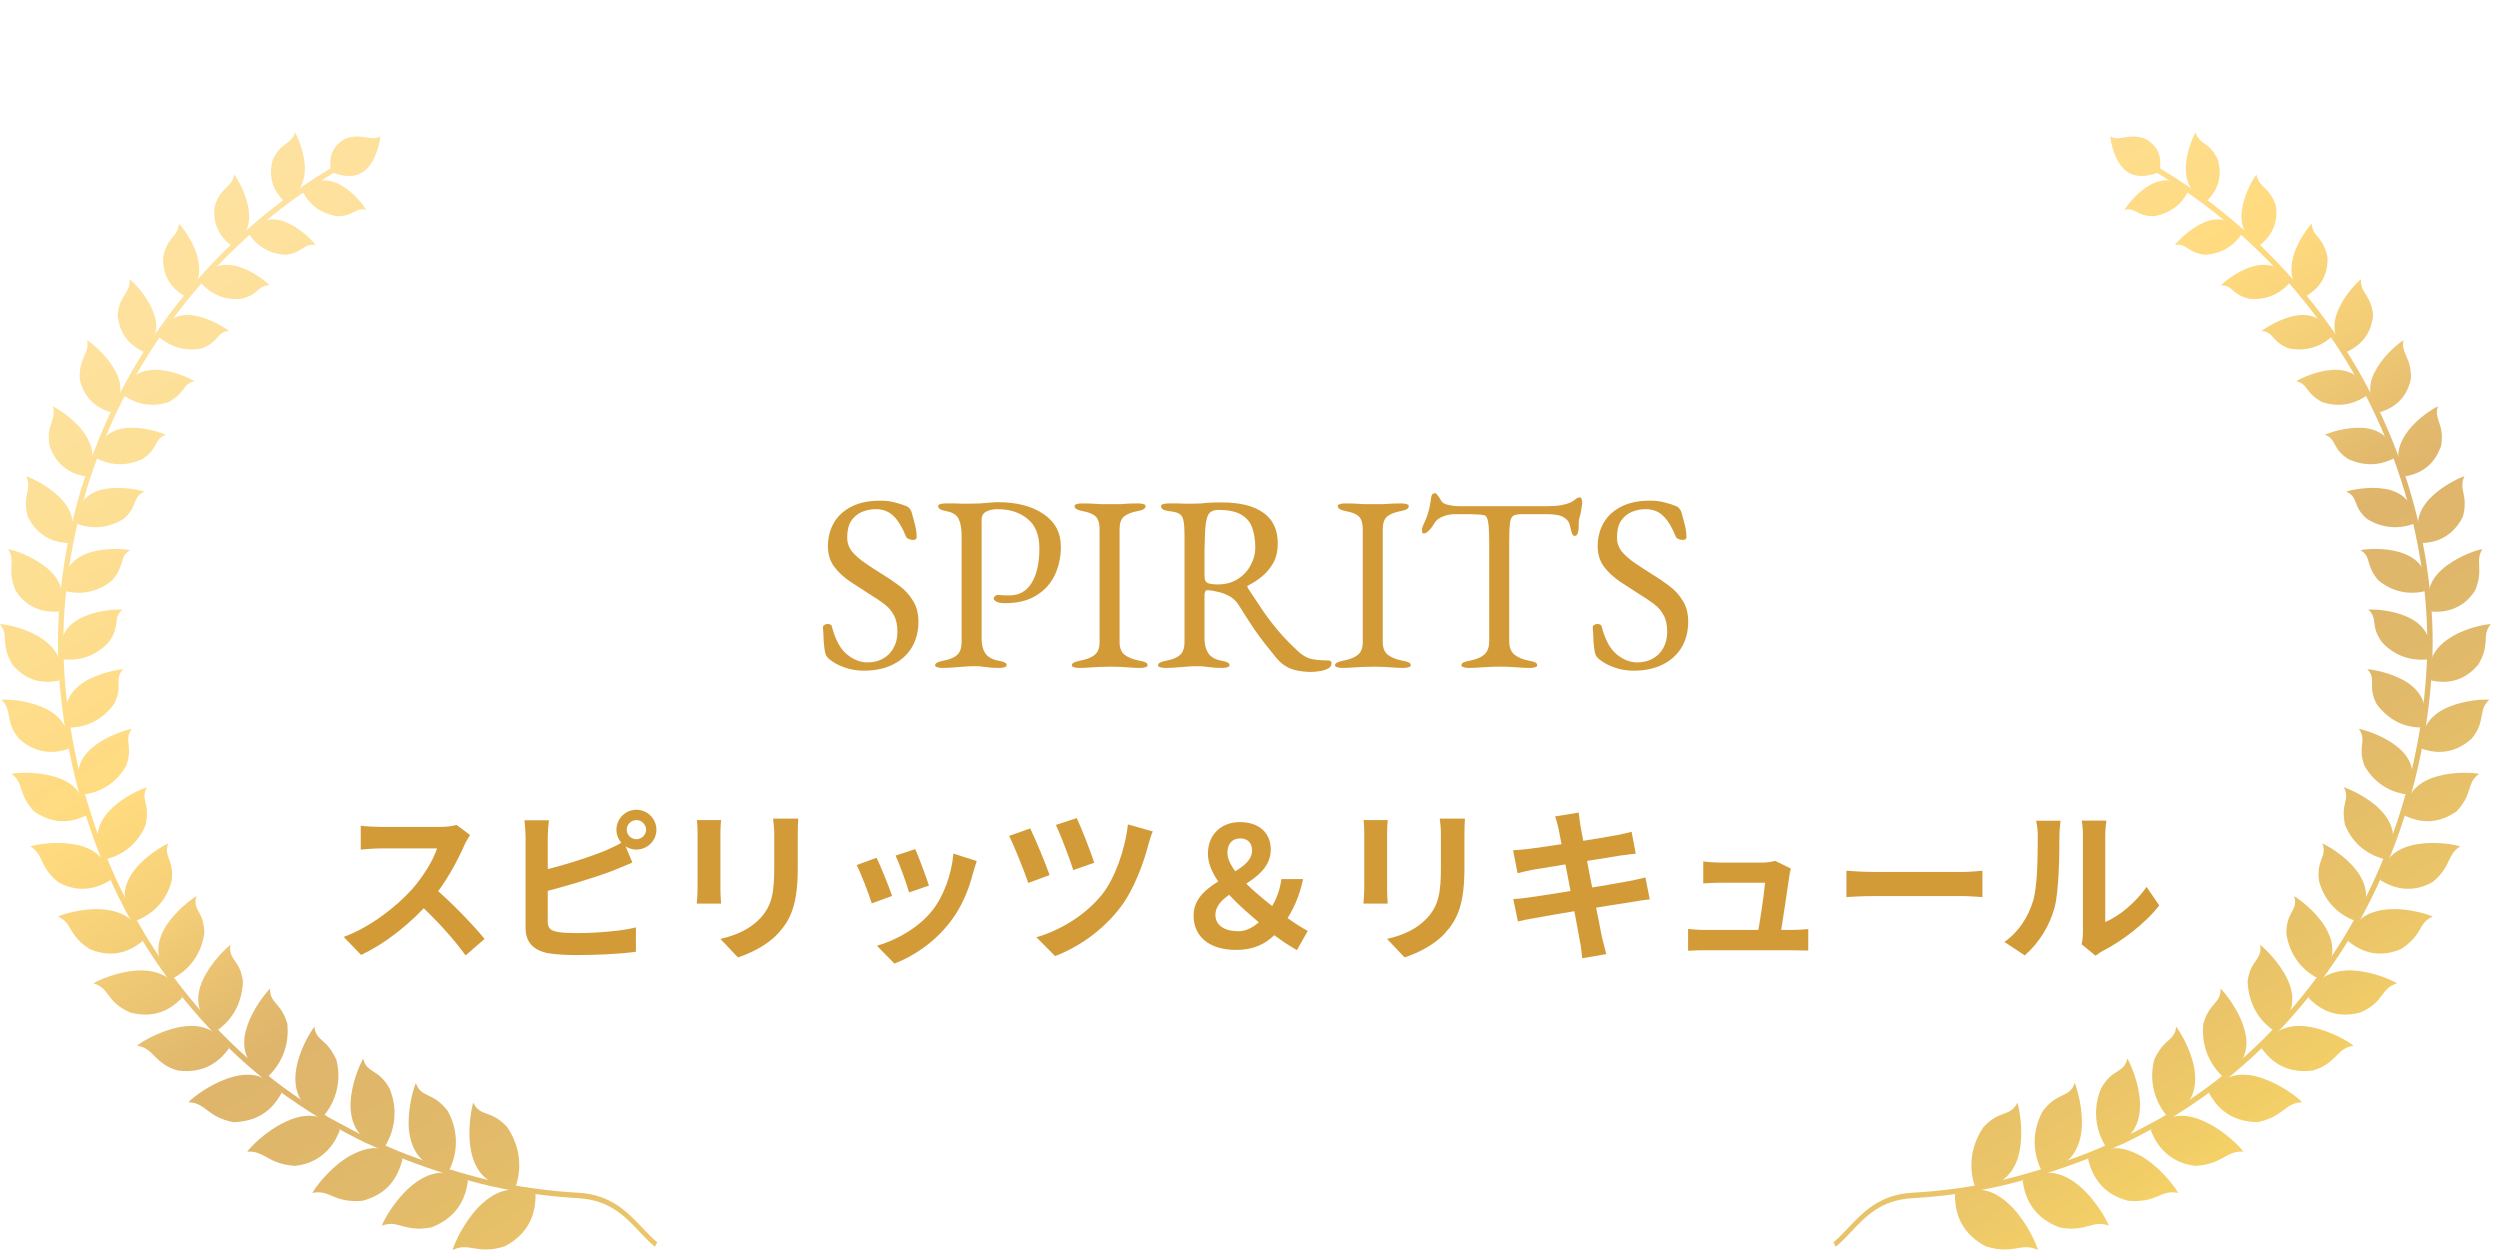<svg width="200" height="100" viewBox="0 0 200 100" fill="none" xmlns="http://www.w3.org/2000/svg">
<g clip-path="url(#clip0_27_846)">
<path d="M146.861 99.741C147.273 99.4 147.638 99.017 148.021 98.616C149.252 97.309 150.465 95.996 152.997 95.855C155.347 95.719 157.696 95.407 159.993 94.889C162.289 94.359 164.539 93.641 166.741 92.804C167.842 92.398 168.914 91.886 169.997 91.432C171.057 90.914 172.094 90.355 173.13 89.789C175.144 88.565 177.105 87.246 178.889 85.703C182.487 82.658 185.579 79.019 188.016 74.98C190.431 70.928 192.209 66.506 193.31 61.925C194.394 57.349 194.894 52.591 194.453 47.892C194.04 43.193 192.845 38.57 190.972 34.248C187.245 25.586 180.72 18.161 172.612 13.355L172.388 13.726C180.426 18.49 186.88 25.845 190.578 34.419C192.433 38.7 193.616 43.275 194.023 47.927C194.459 52.579 193.964 57.284 192.892 61.825C191.803 66.365 190.036 70.74 187.651 74.756C185.237 78.754 182.181 82.358 178.618 85.367C176.852 86.898 174.908 88.2 172.918 89.412C171.893 89.972 170.869 90.525 169.821 91.038C168.743 91.485 167.695 91.992 166.594 92.398C164.409 93.228 162.177 93.941 159.904 94.465C157.625 94.977 155.311 95.289 152.979 95.419C150.347 95.572 149.028 96.991 147.803 98.287C147.426 98.681 147.067 99.058 146.673 99.388L146.867 99.747L146.861 99.741Z" fill="url(#paint0_linear_27_846)"/>
<path d="M156.395 95.56C156.412 96.455 156.483 98.434 158.844 99.7C161.076 100.418 161.7 99.347 163.037 100C162.89 99.453 162.172 97.863 161.041 96.65C159.899 95.448 158.438 94.624 156.389 95.56H156.395Z" fill="url(#paint1_linear_27_846)"/>
<path d="M168.708 98.057C168.508 97.539 167.671 96.031 166.452 94.966C165.216 93.894 163.685 93.275 161.812 94.453C161.936 95.319 162.295 97.244 164.727 98.187C166.935 98.622 167.389 97.533 168.714 98.057H168.708Z" fill="url(#paint2_linear_27_846)"/>
<path d="M174.261 95.442C174.002 94.966 172.977 93.599 171.658 92.716C171.328 92.492 170.981 92.31 170.622 92.163C170.256 92.004 169.874 91.898 169.485 91.862C168.702 91.786 167.907 92.027 167.041 92.704C167.141 93.128 167.336 93.794 167.795 94.447C168.254 95.113 168.99 95.731 170.245 96.061C171.358 96.161 172.041 95.943 172.582 95.719C173.124 95.484 173.548 95.284 174.261 95.437V95.442Z" fill="url(#paint3_linear_27_846)"/>
<path d="M179.466 92.127C179.154 91.691 177.976 90.508 176.575 89.825C175.862 89.466 175.097 89.224 174.337 89.265C173.572 89.306 172.842 89.666 172.058 90.396C172.211 90.796 172.482 91.421 173.024 91.998C173.554 92.557 174.402 93.146 175.645 93.27C177.841 93.128 178.082 92.039 179.466 92.133V92.127Z" fill="url(#paint4_linear_27_846)"/>
<path d="M184.165 88.17C183.806 87.787 182.511 86.786 181.033 86.274C180.297 86.021 179.519 85.891 178.795 86.038C178.082 86.209 177.358 86.586 176.716 87.434C177.134 88.164 178.071 89.736 180.603 89.772C182.711 89.342 182.776 88.223 184.171 88.176L184.165 88.17Z" fill="url(#paint5_linear_27_846)"/>
<path d="M188.282 83.647C187.881 83.324 186.48 82.493 184.984 82.187C184.236 82.034 183.471 82.01 182.787 82.258C182.093 82.499 181.433 82.959 180.938 83.883C181.439 84.543 182.564 85.95 185.007 85.644C186.05 85.355 186.491 84.861 186.892 84.478C187.286 84.083 187.593 83.765 188.282 83.653V83.647Z" fill="url(#paint6_linear_27_846)"/>
<path d="M191.768 78.666C191.338 78.395 189.872 77.759 188.388 77.647C187.64 77.588 186.921 77.683 186.25 77.983C185.585 78.289 185.025 78.837 184.666 79.808C185.243 80.391 186.515 81.616 188.841 80.998C189.795 80.574 190.225 80.079 190.537 79.644C190.867 79.214 191.12 78.86 191.768 78.666Z" fill="url(#paint7_linear_27_846)"/>
<path d="M194.618 73.325C194.164 73.113 192.663 72.665 191.214 72.736C190.501 72.777 189.76 72.93 189.153 73.307C188.541 73.684 188.099 74.308 187.84 75.286C188.458 75.775 189.895 76.835 192.05 75.939C192.91 75.403 193.275 74.879 193.552 74.426C193.811 73.967 194.011 73.59 194.618 73.325Z" fill="url(#paint8_linear_27_846)"/>
<path d="M196.808 67.713C196.337 67.554 194.841 67.295 193.422 67.53C192.704 67.642 192.003 67.878 191.467 68.325C190.92 68.767 190.584 69.438 190.413 70.404C190.749 70.616 191.29 70.916 192.003 71.046C192.71 71.17 193.634 71.128 194.618 70.557C196.143 69.291 195.736 68.373 196.814 67.719L196.808 67.713Z" fill="url(#paint9_linear_27_846)"/>
<path d="M198.333 61.907C197.862 61.807 196.349 61.718 194.977 62.107C194.294 62.301 193.646 62.608 193.181 63.108C192.733 63.615 192.41 64.286 192.386 65.252C193.087 65.57 194.635 66.217 196.52 64.916C197.856 63.509 197.291 62.649 198.333 61.907Z" fill="url(#paint10_linear_27_846)"/>
<path d="M199.146 55.977C198.675 55.936 197.191 56.012 195.913 56.548C195.271 56.813 194.683 57.19 194.3 57.726C193.882 58.262 193.646 58.957 193.752 59.905C194.476 60.134 196.055 60.582 197.721 59.104C198.345 58.362 198.439 57.773 198.534 57.284C198.622 56.795 198.687 56.401 199.146 55.971V55.977Z" fill="url(#paint11_linear_27_846)"/>
<path d="M199.252 49.929C198.787 49.947 197.362 50.218 196.196 50.901C195.625 51.243 195.089 51.678 194.741 52.25C194.4 52.821 194.27 53.527 194.5 54.44C195.236 54.581 196.826 54.846 198.251 53.186C198.74 52.379 198.822 51.784 198.852 51.296C198.869 50.801 198.875 50.406 199.258 49.929H199.252Z" fill="url(#paint12_linear_27_846)"/>
<path d="M198.587 43.929C198.127 44.005 196.814 44.441 195.719 45.26C195.177 45.666 194.712 46.161 194.465 46.761C194.2 47.362 194.241 48.057 194.512 48.922C194.877 48.952 195.454 48.964 196.096 48.758C196.732 48.551 197.468 48.116 198.015 47.221C198.716 45.519 197.974 44.942 198.587 43.935V43.929Z" fill="url(#paint13_linear_27_846)"/>
<path d="M197.162 38.099C196.738 38.229 195.466 38.824 194.523 39.742C193.575 40.673 193.022 41.856 193.811 43.446C194.523 43.393 196.066 43.234 197.026 41.344C197.509 39.601 196.643 39.159 197.162 38.093V38.099Z" fill="url(#paint14_linear_27_846)"/>
<path d="M195.03 32.511C194.63 32.688 193.469 33.418 192.68 34.419C191.927 35.414 191.403 36.68 192.439 38.105C193.128 37.97 194.612 37.616 195.283 35.679C195.601 33.907 194.677 33.6 195.036 32.511H195.03Z" fill="url(#paint15_linear_27_846)"/>
<path d="M192.268 27.229C191.891 27.453 190.878 28.277 190.201 29.361C189.524 30.45 189.241 31.704 190.407 32.976C191.037 32.77 192.498 32.222 192.875 30.279C192.916 28.554 192.074 28.312 192.274 27.229H192.268Z" fill="url(#paint16_linear_27_846)"/>
<path d="M188.882 22.342C188.552 22.595 187.628 23.543 187.116 24.662C186.597 25.792 186.509 27.017 187.74 28.148C188.346 27.859 189.642 27.188 189.848 25.215C189.689 23.537 188.782 23.443 188.882 22.342Z" fill="url(#paint17_linear_27_846)"/>
<path d="M184.943 17.895C184.648 18.184 183.871 19.209 183.512 20.345C183.176 21.476 183.129 22.771 184.525 23.666C185.084 23.313 186.262 22.506 186.203 20.587C186.044 19.774 185.743 19.35 185.478 19.014C185.202 18.691 184.972 18.431 184.943 17.895Z" fill="url(#paint18_linear_27_846)"/>
<path d="M180.526 13.95C180.273 14.262 179.631 15.358 179.402 16.518C179.29 17.101 179.272 17.701 179.472 18.231C179.661 18.779 180.102 19.203 180.791 19.609C181.045 19.409 181.427 19.073 181.716 18.555C182.004 18.037 182.228 17.319 182.057 16.418C181.522 14.898 180.679 14.998 180.52 13.95H180.526Z" fill="url(#paint19_linear_27_846)"/>
<path d="M176.575 16.052C177.011 15.599 177.918 14.574 177.435 12.796C177.27 12.437 177.093 12.172 176.922 11.966C176.746 11.771 176.563 11.642 176.398 11.518C176.069 11.277 175.798 11.088 175.65 10.6C175.444 10.935 174.95 12.06 174.873 13.202C174.832 13.78 174.908 14.333 175.15 14.839C175.391 15.352 175.827 15.782 176.569 16.052H176.575Z" fill="url(#paint20_linear_27_846)"/>
<path d="M157.979 94.871C157.684 94.006 157.355 92.127 158.668 90.178C159.975 88.741 160.805 89.401 161.394 88.211C161.553 88.747 161.883 90.473 161.571 92.063C161.276 93.635 160.24 95.119 157.985 94.865L157.979 94.871Z" fill="url(#paint21_linear_27_846)"/>
<path d="M165.981 86.639C166.188 87.151 166.676 88.806 166.529 90.414C166.358 91.986 165.516 93.535 163.284 93.57C162.896 92.763 162.301 90.967 163.414 88.894C164.598 87.322 165.575 87.864 165.976 86.639H165.981Z" fill="url(#paint22_linear_27_846)"/>
<path d="M170.186 84.678C170.457 85.155 171.158 86.71 171.199 88.253C171.252 89.778 170.628 91.456 168.425 91.674C167.966 90.932 167.224 89.201 168.066 87.116C168.973 85.438 169.909 85.909 170.192 84.678H170.186Z" fill="url(#paint23_linear_27_846)"/>
<path d="M174.09 82.134C174.414 82.558 175.291 83.972 175.545 85.491C175.674 86.25 175.645 87.034 175.321 87.728C174.979 88.388 174.326 88.93 173.301 89.212C172.753 88.553 171.799 86.963 172.329 84.796C172.706 83.966 173.077 83.583 173.419 83.283C173.754 82.982 174.037 82.747 174.09 82.14V82.134Z" fill="url(#paint24_linear_27_846)"/>
<path d="M177.647 79.084C178.018 79.461 179.054 80.727 179.502 82.181C179.99 83.653 179.731 85.255 177.806 86.115C177.182 85.538 176.045 84.13 176.263 81.916C176.746 80.179 177.682 80.303 177.647 79.084Z" fill="url(#paint25_linear_27_846)"/>
<path d="M180.803 75.58C181.209 75.898 182.381 77.011 183.011 78.377C183.335 79.072 183.476 79.791 183.329 80.497C183.17 81.192 182.758 81.916 181.839 82.411C181.504 82.164 180.997 81.746 180.591 81.11C180.185 80.486 179.861 79.632 179.808 78.531C179.92 77.624 180.22 77.2 180.479 76.846C180.721 76.475 180.915 76.169 180.809 75.575L180.803 75.58Z" fill="url(#paint26_linear_27_846)"/>
<path d="M183.529 71.688C183.959 71.947 185.255 72.907 186.014 74.149C186.385 74.768 186.633 75.463 186.58 76.181C186.533 76.894 186.203 77.635 185.361 78.23C184.625 77.842 183.235 76.829 182.911 74.709C182.899 73.802 183.135 73.349 183.341 72.96C183.553 72.583 183.718 72.265 183.529 71.688Z" fill="url(#paint27_linear_27_846)"/>
<path d="M185.785 67.472C186.238 67.678 187.587 68.443 188.47 69.574C189.342 70.681 189.807 72.247 188.329 73.637C187.575 73.354 186.062 72.518 185.526 70.498C185.278 68.738 186.221 68.543 185.785 67.472Z" fill="url(#paint28_linear_27_846)"/>
<path d="M187.504 62.985C187.969 63.132 189.377 63.733 190.378 64.734C190.878 65.234 191.279 65.835 191.408 66.524C191.514 67.201 191.326 67.949 190.719 68.72C189.954 68.532 188.376 67.902 187.598 65.982C187.428 65.146 187.504 64.645 187.604 64.233C187.699 63.821 187.787 63.485 187.498 62.985H187.504Z" fill="url(#paint29_linear_27_846)"/>
<path d="M188.706 58.309C189.177 58.397 190.619 58.827 191.721 59.693C192.851 60.553 193.493 61.883 192.521 63.55C191.756 63.456 190.142 63.026 189.141 61.23C188.582 59.64 189.383 59.234 188.706 58.309Z" fill="url(#paint30_linear_27_846)"/>
<path d="M189.377 53.533C189.848 53.569 191.308 53.816 192.486 54.535C193.611 55.241 194.482 56.478 193.676 58.203C193.293 58.197 192.698 58.144 192.056 57.879C191.426 57.62 190.743 57.149 190.131 56.325C189.353 54.829 190.184 54.34 189.377 53.533Z" fill="url(#paint31_linear_27_846)"/>
<path d="M189.453 48.77C189.919 48.74 191.355 48.793 192.568 49.341C193.175 49.612 193.723 50.012 194.058 50.577C194.223 50.86 194.353 51.178 194.382 51.543C194.4 51.908 194.341 52.309 194.194 52.75C193.446 52.839 191.85 52.797 190.549 51.367C189.577 50.024 190.278 49.464 189.453 48.77Z" fill="url(#paint32_linear_27_846)"/>
<path d="M188.865 44.006C189.312 43.923 190.725 43.794 191.985 44.176C192.616 44.365 193.21 44.683 193.617 45.189C193.988 45.696 194.17 46.391 194.011 47.291C193.305 47.474 191.738 47.651 190.26 46.42C189.754 45.813 189.612 45.366 189.5 44.989C189.395 44.612 189.312 44.3 188.859 44.017L188.865 44.006Z" fill="url(#paint33_linear_27_846)"/>
<path d="M187.705 39.324C188.129 39.189 189.495 38.894 190.778 39.106C192.05 39.312 193.181 40.102 193.14 41.886C192.474 42.151 190.979 42.522 189.353 41.509C188.753 40.985 188.594 40.561 188.464 40.196C188.323 39.837 188.187 39.548 187.705 39.33V39.324Z" fill="url(#paint34_linear_27_846)"/>
<path d="M185.991 34.784C186.386 34.602 187.669 34.16 188.924 34.225C189.548 34.254 190.166 34.419 190.655 34.796C191.144 35.173 191.526 35.756 191.544 36.645C190.914 36.992 189.542 37.516 187.852 36.721C186.533 35.868 186.957 35.12 185.985 34.784H185.991Z" fill="url(#paint35_linear_27_846)"/>
<path d="M183.694 30.497C184.059 30.273 185.261 29.691 186.497 29.596C187.116 29.549 187.746 29.632 188.276 29.932C188.782 30.25 189.171 30.798 189.336 31.64C188.776 32.046 187.469 32.747 185.749 32.158C185.096 31.787 184.807 31.451 184.584 31.145C184.36 30.845 184.183 30.597 183.688 30.497H183.694Z" fill="url(#paint36_linear_27_846)"/>
<path d="M180.915 26.487C181.245 26.228 182.346 25.516 183.553 25.268C184.725 25.039 185.997 25.339 186.556 26.923C186.062 27.382 184.878 28.218 183.106 27.871C181.698 27.353 181.946 26.546 180.915 26.487Z" fill="url(#paint37_linear_27_846)"/>
<path d="M177.67 22.83C177.959 22.536 178.942 21.723 180.067 21.364C180.626 21.181 181.227 21.117 181.787 21.282C182.063 21.364 182.334 21.505 182.581 21.711C182.817 21.929 183.017 22.23 183.188 22.607C182.752 23.119 181.716 24.061 179.979 23.908C178.524 23.596 178.642 22.801 177.67 22.83Z" fill="url(#paint38_linear_27_846)"/>
<path d="M173.99 19.598C174.237 19.279 175.103 18.367 176.163 17.872C177.235 17.348 178.465 17.366 179.337 18.72C178.984 19.262 178.077 20.316 176.363 20.381C174.962 20.186 174.944 19.444 173.996 19.598H173.99Z" fill="url(#paint39_linear_27_846)"/>
<path d="M175.044 15.322C174.903 15.605 174.644 16.035 174.214 16.418C173.79 16.794 173.183 17.136 172.341 17.295C170.922 17.325 170.846 16.553 169.95 16.794C170.151 16.459 170.881 15.476 171.847 14.893C172.795 14.309 174.043 14.103 175.038 15.328L175.044 15.322Z" fill="url(#paint40_linear_27_846)"/>
<path d="M172.753 13.756C172.871 13.173 173.042 11.801 171.534 11.065C170.115 10.641 169.597 11.359 168.825 10.9C168.849 11.277 169.061 12.39 169.626 13.179C170.197 13.98 171.128 14.421 172.759 13.756H172.753Z" fill="url(#paint41_linear_27_846)"/>
</g>
<g clip-path="url(#clip1_27_846)">
<path d="M52.391 99.741C51.979 99.4 51.614 99.017 51.231 98.616C50 97.309 48.787 95.996 46.255 95.855C43.905 95.719 41.556 95.407 39.259 94.889C36.963 94.359 34.713 93.641 32.511 92.804C31.41 92.398 30.338 91.886 29.255 91.432C28.195 90.914 27.158 90.355 26.122 89.789C24.108 88.565 22.147 87.246 20.363 85.703C16.765 82.658 13.673 79.019 11.235 74.98C8.821 70.928 7.043 66.506 5.942 61.925C4.858 57.349 4.357 52.591 4.799 47.892C5.211 43.193 6.407 38.57 8.279 34.248C12.007 25.586 18.531 18.161 26.64 13.355L26.864 13.726C18.826 18.49 12.372 25.845 8.674 34.419C6.819 38.7 5.635 43.275 5.229 47.927C4.793 52.579 5.288 57.284 6.36 61.825C7.449 66.365 9.216 70.74 11.601 74.756C14.015 78.754 17.071 82.358 20.634 85.367C22.4 86.898 24.343 88.2 26.334 89.412C27.358 89.972 28.383 90.525 29.431 91.038C30.509 91.485 31.557 91.992 32.658 92.398C34.843 93.228 37.075 93.941 39.347 94.465C41.626 94.977 43.941 95.289 46.273 95.419C48.905 95.572 50.224 96.991 51.449 98.287C51.825 98.681 52.185 99.058 52.579 99.388L52.385 99.747L52.391 99.741Z" fill="url(#paint42_linear_27_846)"/>
<path d="M42.851 95.56C42.834 96.455 42.763 98.434 40.402 99.7C38.17 100.418 37.546 99.347 36.209 100C36.356 99.453 37.075 97.863 38.205 96.65C39.348 95.448 40.808 94.624 42.857 95.56H42.851Z" fill="url(#paint43_linear_27_846)"/>
<path d="M30.544 98.057C30.744 97.539 31.581 96.031 32.8 94.966C34.036 93.894 35.567 93.275 37.44 94.453C37.316 95.319 36.957 97.244 34.525 98.187C32.317 98.622 31.863 97.533 30.538 98.057H30.544Z" fill="url(#paint44_linear_27_846)"/>
<path d="M24.985 95.442C25.244 94.966 26.269 93.599 27.588 92.716C27.918 92.492 28.265 92.31 28.625 92.163C28.99 92.004 29.372 91.898 29.761 91.862C30.544 91.786 31.339 92.027 32.205 92.704C32.105 93.128 31.91 93.794 31.451 94.447C30.992 95.113 30.256 95.731 29.001 96.061C27.888 96.161 27.205 95.943 26.664 95.719C26.122 95.484 25.698 95.284 24.985 95.437V95.442Z" fill="url(#paint45_linear_27_846)"/>
<path d="M19.786 92.127C20.098 91.691 21.276 90.508 22.677 89.825C23.39 89.466 24.155 89.224 24.915 89.265C25.68 89.306 26.41 89.666 27.194 90.396C27.04 90.796 26.77 91.421 26.228 91.998C25.698 92.557 24.85 93.146 23.607 93.27C21.411 93.128 21.169 92.039 19.786 92.133V92.127Z" fill="url(#paint46_linear_27_846)"/>
<path d="M15.081 88.17C15.44 87.787 16.735 86.786 18.214 86.274C18.95 86.021 19.727 85.891 20.451 86.038C21.164 86.209 21.888 86.586 22.53 87.434C22.112 88.164 21.175 89.736 18.643 89.772C16.535 89.342 16.471 88.223 15.075 88.176L15.081 88.17Z" fill="url(#paint47_linear_27_846)"/>
<path d="M10.965 83.647C11.365 83.324 12.767 82.493 14.262 82.187C15.01 82.034 15.776 82.01 16.459 82.258C17.154 82.499 17.813 82.959 18.308 83.883C17.807 84.543 16.682 85.95 14.239 85.644C13.196 85.355 12.755 84.861 12.354 84.478C11.96 84.083 11.654 83.765 10.965 83.653V83.647Z" fill="url(#paint48_linear_27_846)"/>
<path d="M7.479 78.666C7.908 78.395 9.375 77.759 10.859 77.647C11.606 77.588 12.325 77.683 12.996 77.983C13.662 78.289 14.221 78.837 14.58 79.808C14.003 80.391 12.731 81.616 10.405 80.998C9.451 80.574 9.021 80.079 8.709 79.644C8.379 79.214 8.126 78.86 7.479 78.666Z" fill="url(#paint49_linear_27_846)"/>
<path d="M4.634 73.325C5.088 73.113 6.589 72.665 8.038 72.736C8.75 72.777 9.492 72.93 10.099 73.307C10.711 73.684 11.153 74.308 11.412 75.286C10.794 75.775 9.357 76.835 7.202 75.939C6.342 75.403 5.977 74.879 5.7 74.426C5.441 73.967 5.241 73.59 4.634 73.325Z" fill="url(#paint50_linear_27_846)"/>
<path d="M2.444 67.713C2.915 67.554 4.411 67.295 5.83 67.53C6.548 67.642 7.249 67.878 7.785 68.325C8.332 68.767 8.668 69.438 8.839 70.404C8.503 70.616 7.961 70.916 7.249 71.046C6.542 71.17 5.618 71.128 4.634 70.557C3.109 69.291 3.516 68.373 2.438 67.719L2.444 67.713Z" fill="url(#paint51_linear_27_846)"/>
<path d="M0.919 61.907C1.39 61.807 2.903 61.718 4.275 62.107C4.958 62.301 5.606 62.608 6.071 63.108C6.519 63.615 6.843 64.286 6.866 65.252C6.165 65.57 4.617 66.217 2.732 64.916C1.396 63.509 1.961 62.649 0.919 61.907Z" fill="url(#paint52_linear_27_846)"/>
<path d="M0.1 55.977C0.571 55.936 2.055 56.012 3.333 56.548C3.975 56.813 4.564 57.19 4.946 57.726C5.364 58.262 5.6 58.957 5.494 59.905C4.77 60.134 3.192 60.582 1.525 59.104C0.901 58.362 0.807 57.773 0.713 57.284C0.624 56.795 0.559 56.401 0.1 55.971V55.977Z" fill="url(#paint53_linear_27_846)"/>
<path d="M2.92193e-05 49.929C0.465 49.947 1.89 50.218 3.056 50.901C3.627 51.243 4.163 51.678 4.511 52.25C4.852 52.821 4.982 53.527 4.752 54.44C4.016 54.581 2.426 54.846 1.001 53.186C0.512 52.379 0.43 51.784 0.4 51.296C0.383 50.801 0.377 50.406 -0.006 49.929H2.92193e-05Z" fill="url(#paint54_linear_27_846)"/>
<path d="M0.66 43.929C1.119 44.005 2.432 44.441 3.527 45.26C4.069 45.666 4.534 46.161 4.782 46.761C5.047 47.362 5.005 48.057 4.735 48.922C4.369 48.952 3.792 48.964 3.151 48.758C2.515 48.551 1.778 48.116 1.231 47.221C0.53 45.519 1.272 44.942 0.66 43.935V43.929Z" fill="url(#paint55_linear_27_846)"/>
<path d="M2.091 38.099C2.52 38.229 3.786 38.824 4.729 39.742C5.677 40.673 6.23 41.856 5.441 43.446C4.729 43.393 3.186 43.234 2.226 41.344C1.743 39.601 2.609 39.159 2.091 38.093V38.099Z" fill="url(#paint56_linear_27_846)"/>
<path d="M4.222 32.511C4.623 32.688 5.783 33.418 6.572 34.419C7.325 35.414 7.849 36.68 6.813 38.105C6.124 37.97 4.64 37.616 3.969 35.679C3.651 33.907 4.575 33.6 4.216 32.511H4.222Z" fill="url(#paint57_linear_27_846)"/>
<path d="M6.978 27.229C7.355 27.453 8.368 28.277 9.045 29.361C9.722 30.45 10.005 31.704 8.839 32.976C8.209 32.77 6.748 32.222 6.372 30.279C6.33 28.554 7.172 28.312 6.972 27.229H6.978Z" fill="url(#paint58_linear_27_846)"/>
<path d="M10.37 22.342C10.7 22.595 11.624 23.543 12.136 24.662C12.655 25.792 12.743 27.017 11.512 28.148C10.906 27.859 9.61 27.188 9.404 25.215C9.563 23.537 10.47 23.443 10.37 22.342Z" fill="url(#paint59_linear_27_846)"/>
<path d="M14.309 17.895C14.604 18.184 15.381 19.209 15.74 20.345C16.076 21.476 16.123 22.771 14.727 23.666C14.168 23.313 12.99 22.506 13.049 20.587C13.208 19.774 13.509 19.35 13.774 19.014C14.05 18.691 14.28 18.431 14.309 17.895Z" fill="url(#paint60_linear_27_846)"/>
<path d="M18.726 13.95C18.979 14.262 19.621 15.358 19.851 16.518C19.962 17.101 19.98 17.701 19.78 18.231C19.591 18.779 19.15 19.203 18.461 19.609C18.208 19.409 17.825 19.073 17.536 18.555C17.248 18.037 17.024 17.319 17.195 16.418C17.731 14.898 18.573 14.998 18.732 13.95H18.726Z" fill="url(#paint61_linear_27_846)"/>
<path d="M22.677 16.052C22.241 15.599 21.334 14.574 21.817 12.796C21.982 12.437 22.159 12.172 22.33 11.966C22.506 11.771 22.689 11.642 22.854 11.518C23.183 11.277 23.454 11.088 23.602 10.6C23.808 10.935 24.302 12.06 24.379 13.202C24.42 13.78 24.343 14.333 24.102 14.839C23.861 15.352 23.425 15.782 22.683 16.052H22.677Z" fill="url(#paint62_linear_27_846)"/>
<path d="M41.273 94.871C41.568 94.006 41.898 92.127 40.584 90.178C39.277 88.741 38.447 89.401 37.858 88.211C37.699 88.747 37.369 90.473 37.681 92.063C37.976 93.635 39.012 95.119 41.267 94.865L41.273 94.871Z" fill="url(#paint63_linear_27_846)"/>
<path d="M33.265 86.639C33.059 87.151 32.57 88.806 32.717 90.414C32.888 91.986 33.73 93.535 35.962 93.57C36.35 92.763 36.945 90.967 35.832 88.894C34.649 87.322 33.671 87.864 33.271 86.639H33.265Z" fill="url(#paint64_linear_27_846)"/>
<path d="M29.06 84.678C28.79 85.155 28.089 86.71 28.047 88.253C27.994 89.778 28.619 91.456 30.821 91.674C31.28 90.932 32.022 89.201 31.18 87.116C30.273 85.438 29.337 85.909 29.054 84.678H29.06Z" fill="url(#paint65_linear_27_846)"/>
<path d="M25.156 82.134C24.832 82.558 23.955 83.972 23.702 85.491C23.572 86.25 23.602 87.034 23.925 87.728C24.267 88.388 24.921 88.93 25.945 89.212C26.493 88.553 27.447 86.963 26.917 84.796C26.54 83.966 26.169 83.583 25.828 83.283C25.492 82.982 25.209 82.747 25.156 82.14V82.134Z" fill="url(#paint66_linear_27_846)"/>
<path d="M21.605 79.084C21.234 79.461 20.198 80.727 19.75 82.181C19.262 83.653 19.521 85.255 21.446 86.115C22.07 85.538 23.207 84.13 22.989 81.916C22.506 80.179 21.57 80.303 21.605 79.084Z" fill="url(#paint67_linear_27_846)"/>
<path d="M18.443 75.58C18.037 75.898 16.865 77.011 16.235 78.377C15.911 79.072 15.77 79.791 15.917 80.497C16.076 81.192 16.488 81.916 17.407 82.411C17.742 82.164 18.249 81.746 18.655 81.11C19.061 80.486 19.385 79.632 19.438 78.531C19.326 77.624 19.026 77.2 18.767 76.846C18.526 76.475 18.331 76.169 18.437 75.575L18.443 75.58Z" fill="url(#paint68_linear_27_846)"/>
<path d="M15.723 71.688C15.293 71.947 13.997 72.907 13.238 74.149C12.867 74.768 12.619 75.463 12.672 76.181C12.72 76.894 13.049 77.635 13.891 78.23C14.627 77.842 16.017 76.829 16.341 74.709C16.353 73.802 16.117 73.349 15.911 72.96C15.699 72.583 15.534 72.265 15.723 71.688Z" fill="url(#paint69_linear_27_846)"/>
<path d="M13.467 67.472C13.014 67.678 11.665 68.443 10.782 69.574C9.911 70.681 9.445 72.247 10.923 73.637C11.677 73.354 13.191 72.518 13.726 70.498C13.974 68.738 13.031 68.543 13.467 67.472Z" fill="url(#paint70_linear_27_846)"/>
<path d="M11.748 62.985C11.283 63.132 9.875 63.733 8.874 64.734C8.374 65.234 7.973 65.835 7.844 66.524C7.738 67.201 7.926 67.949 8.533 68.72C9.298 68.532 10.876 67.902 11.653 65.982C11.824 65.146 11.748 64.645 11.648 64.233C11.553 63.821 11.465 63.485 11.754 62.985H11.748Z" fill="url(#paint71_linear_27_846)"/>
<path d="M10.547 58.309C10.076 58.397 8.633 58.827 7.532 59.693C6.401 60.553 5.759 61.883 6.731 63.55C7.496 63.456 9.11 63.026 10.111 61.23C10.67 59.64 9.869 59.234 10.547 58.309Z" fill="url(#paint72_linear_27_846)"/>
<path d="M9.875 53.533C9.404 53.569 7.944 53.816 6.766 54.535C5.641 55.241 4.77 56.478 5.577 58.203C5.959 58.197 6.554 58.144 7.196 57.879C7.826 57.62 8.509 57.149 9.122 56.325C9.899 54.829 9.069 54.34 9.875 53.533Z" fill="url(#paint73_linear_27_846)"/>
<path d="M9.799 48.77C9.334 48.74 7.897 48.793 6.684 49.341C6.077 49.612 5.53 50.012 5.194 50.577C5.029 50.86 4.899 51.178 4.87 51.543C4.852 51.908 4.911 52.309 5.058 52.75C5.806 52.839 7.402 52.797 8.703 51.367C9.675 50.024 8.974 49.464 9.799 48.77Z" fill="url(#paint74_linear_27_846)"/>
<path d="M10.382 44.006C9.934 43.923 8.521 43.794 7.261 44.176C6.631 44.365 6.036 44.683 5.63 45.189C5.259 45.696 5.076 46.391 5.235 47.291C5.942 47.474 7.508 47.651 8.986 46.42C9.493 45.813 9.634 45.366 9.746 44.989C9.852 44.612 9.934 44.3 10.388 44.017L10.382 44.006Z" fill="url(#paint75_linear_27_846)"/>
<path d="M11.542 39.324C11.118 39.189 9.752 38.894 8.468 39.106C7.196 39.312 6.065 40.102 6.107 41.886C6.772 42.151 8.268 42.522 9.893 41.509C10.494 40.985 10.653 40.561 10.782 40.196C10.923 39.837 11.059 39.548 11.542 39.33V39.324Z" fill="url(#paint76_linear_27_846)"/>
<path d="M13.255 34.784C12.861 34.602 11.577 34.16 10.323 34.225C9.699 34.254 9.08 34.419 8.592 34.796C8.103 35.173 7.72 35.756 7.702 36.645C8.332 36.992 9.705 37.516 11.395 36.721C12.714 35.868 12.29 35.12 13.261 34.784H13.255Z" fill="url(#paint77_linear_27_846)"/>
<path d="M15.558 30.497C15.193 30.273 13.991 29.691 12.755 29.596C12.136 29.549 11.506 29.632 10.976 29.932C10.47 30.25 10.081 30.798 9.916 31.64C10.476 32.046 11.783 32.747 13.503 32.158C14.156 31.787 14.445 31.451 14.669 31.145C14.892 30.845 15.069 30.597 15.564 30.497H15.558Z" fill="url(#paint78_linear_27_846)"/>
<path d="M18.331 26.487C18.002 26.228 16.9 25.516 15.693 25.268C14.521 25.039 13.249 25.339 12.69 26.923C13.185 27.382 14.368 28.218 16.141 27.871C17.548 27.353 17.301 26.546 18.331 26.487Z" fill="url(#paint79_linear_27_846)"/>
<path d="M21.576 22.83C21.287 22.536 20.304 21.723 19.179 21.364C18.62 21.181 18.019 21.117 17.46 21.282C17.183 21.364 16.912 21.505 16.665 21.711C16.429 21.929 16.229 22.23 16.058 22.607C16.494 23.119 17.53 24.061 19.268 23.908C20.722 23.596 20.604 22.801 21.576 22.83Z" fill="url(#paint80_linear_27_846)"/>
<path d="M25.262 19.598C25.015 19.279 24.149 18.367 23.089 17.872C22.017 17.348 20.787 17.366 19.915 18.72C20.269 19.262 21.175 20.316 22.889 20.381C24.291 20.186 24.308 19.444 25.256 19.598H25.262Z" fill="url(#paint81_linear_27_846)"/>
<path d="M24.208 15.322C24.349 15.605 24.608 16.035 25.038 16.418C25.462 16.794 26.069 17.136 26.911 17.295C28.33 17.325 28.407 16.553 29.302 16.794C29.101 16.459 28.371 15.476 27.405 14.893C26.457 14.309 25.209 14.103 24.214 15.328L24.208 15.322Z" fill="url(#paint82_linear_27_846)"/>
<path d="M26.493 13.756C26.375 13.173 26.204 11.801 27.712 11.065C29.131 10.641 29.649 11.359 30.421 10.9C30.397 11.277 30.185 12.39 29.62 13.179C29.049 13.98 28.118 14.421 26.487 13.756H26.493Z" fill="url(#paint83_linear_27_846)"/>
</g>
<path d="M166.527 75.54C166.594 75.287 166.634 74.927 166.634 74.567C166.634 73.86 166.634 67.873 166.634 66.793C166.634 66.193 166.54 65.673 166.54 65.647H168.514C168.514 65.673 168.42 66.207 168.42 66.806C168.42 67.873 168.42 72.953 168.42 73.766C169.514 73.3 170.82 72.246 171.727 70.953L172.74 72.433C171.634 73.873 169.727 75.313 168.22 76.073C167.94 76.22 167.78 76.367 167.647 76.46L166.527 75.54ZM160.354 75.353C161.54 74.526 162.26 73.3 162.62 72.153C163.007 71.02 163.02 68.487 163.02 66.886C163.02 66.34 162.967 65.993 162.887 65.66H164.847C164.847 65.713 164.754 66.313 164.754 66.86C164.754 68.447 164.714 71.26 164.367 72.606C163.954 74.1 163.127 75.42 161.98 76.433L160.354 75.353Z" fill="#D29B37"/>
<path d="M147.714 69.66C148.207 69.7 149.167 69.753 149.861 69.753C151.434 69.753 155.834 69.753 157.021 69.753C157.647 69.753 158.234 69.687 158.594 69.66V71.767C158.274 71.753 157.594 71.687 157.034 71.687C155.821 71.687 151.434 71.687 149.861 71.687C149.114 71.687 148.221 71.727 147.714 71.767V69.66Z" fill="#D29B37"/>
<path d="M143.273 69.487C143.22 69.66 143.167 69.9 143.153 70.046C143.02 70.98 142.567 74.007 142.407 74.966H140.567C140.74 74.087 141.14 71.513 141.207 70.62C140.567 70.62 137.98 70.62 137.593 70.62C137.18 70.62 136.647 70.647 136.26 70.673V68.913C136.62 68.966 137.233 69.007 137.58 69.007C138.26 69.007 140.367 69.007 141.007 69.007C141.273 69.007 141.82 68.953 141.993 68.86L143.273 69.487ZM135.047 74.313C135.393 74.353 135.9 74.393 136.353 74.393C137.153 74.393 142.7 74.393 143.353 74.393C143.687 74.393 144.313 74.367 144.66 74.326V76.046C144.38 76.033 143.727 76.02 143.38 76.02C142.687 76.02 137.033 76.02 136.353 76.02C135.887 76.02 135.54 76.033 135.047 76.06V74.313Z" fill="#D29B37"/>
<path d="M124.687 66.313C124.607 65.94 124.514 65.62 124.407 65.313L126.3 65.007C126.327 65.26 126.38 65.713 126.434 66.033C126.567 66.913 127.887 73.66 128.167 75.02C128.26 75.407 128.38 75.887 128.5 76.327L126.58 76.66C126.514 76.167 126.487 75.713 126.394 75.313C126.194 74.113 124.9 67.393 124.687 66.313ZM121.047 68.02C121.46 67.993 121.86 67.967 122.287 67.913C123.42 67.78 128.087 67.06 129.287 66.82C129.7 66.753 130.207 66.633 130.527 66.54L130.86 68.3C130.567 68.313 130.02 68.393 129.62 68.447C128.207 68.673 123.62 69.407 122.62 69.58C122.207 69.66 121.86 69.74 121.407 69.86L121.047 68.02ZM121.06 71.927C121.407 71.913 122.02 71.847 122.434 71.78C123.86 71.58 128.727 70.793 130.26 70.5C130.78 70.407 131.274 70.287 131.634 70.193L131.98 71.953C131.62 71.98 131.074 72.073 130.58 72.153C128.887 72.407 124.087 73.193 122.767 73.447C122.194 73.553 121.727 73.633 121.434 73.713L121.06 71.927Z" fill="#D29B37"/>
<path d="M117.194 65.487C117.167 65.86 117.154 66.287 117.154 66.833C117.154 67.513 117.154 68.807 117.154 69.46C117.154 72.34 116.594 73.567 115.594 74.66C114.714 75.633 113.34 76.273 112.367 76.593L110.967 75.113C112.3 74.807 113.367 74.3 114.18 73.433C115.087 72.433 115.274 71.433 115.274 69.353C115.274 68.687 115.274 67.407 115.274 66.833C115.274 66.287 115.234 65.86 115.18 65.487H117.194ZM111.02 65.607C110.994 65.913 110.967 66.207 110.967 66.62C110.967 67.207 110.967 70.38 110.967 71.127C110.967 71.46 110.994 71.98 111.02 72.287H109.074C109.1 72.047 109.14 71.527 109.14 71.113C109.14 70.353 109.14 67.207 109.14 66.62C109.14 66.38 109.127 65.913 109.087 65.607H111.02Z" fill="#D29B37"/>
<path d="M98.901 75.993C96.674 75.993 95.487 74.873 95.487 73.247C95.487 70.327 100.167 70.033 100.167 68.033C100.167 67.46 99.821 67.073 99.234 67.073C98.607 67.073 98.194 67.473 98.194 68.22C98.194 69.753 100.861 71.767 102.634 73.167C103.421 73.78 104.194 74.247 104.621 74.473L103.754 76.007C103.034 75.593 102.381 75.193 101.421 74.393C99.194 72.5 96.634 70.433 96.634 68.287C96.634 66.74 97.727 65.767 99.194 65.767C100.687 65.767 101.661 66.593 101.661 67.967C101.661 70.753 97.234 71.14 97.234 73.193C97.234 74.06 98.007 74.5 99.074 74.5C99.914 74.5 100.727 73.913 101.394 73.033C101.967 72.3 102.354 71.447 102.514 70.327H104.247C103.967 71.673 103.461 72.833 102.674 73.953C101.781 75.207 100.674 75.993 98.901 75.993Z" fill="#D29B37"/>
<path d="M86.14 65.447C86.46 66.113 87.273 68.166 87.54 69.02L85.86 69.606C85.607 68.766 84.86 66.82 84.474 65.993L86.14 65.447ZM92.22 66.513C92.073 66.847 91.954 67.26 91.874 67.553C91.5 69.007 90.74 71.126 89.647 72.567C88.247 74.42 86.3 75.766 84.407 76.487L82.913 74.98C84.727 74.46 86.807 73.26 88.18 71.54C89.18 70.273 90.007 67.993 90.234 65.953L92.22 66.513ZM82.42 66.273C82.834 67.126 83.66 69.113 83.967 70.007L82.26 70.633C81.98 69.78 81.1 67.58 80.727 66.873L82.42 66.273Z" fill="#D29B37"/>
<path d="M73.22 67.927C73.474 68.487 74.127 70.233 74.314 70.847L72.727 71.393C72.553 70.753 71.967 69.14 71.647 68.447L73.22 67.927ZM78.14 68.886C77.993 69.326 77.913 69.606 77.834 69.873C77.487 71.22 76.913 72.606 76.007 73.766C74.767 75.38 73.114 76.487 71.553 77.087L70.153 75.66C71.607 75.26 73.474 74.246 74.567 72.86C75.474 71.74 76.127 69.966 76.273 68.287L78.14 68.886ZM70.127 68.62C70.46 69.3 71.114 70.927 71.367 71.673L69.74 72.273C69.527 71.567 68.847 69.78 68.527 69.207L70.127 68.62Z" fill="#D29B37"/>
<path d="M63.86 65.487C63.833 65.86 63.82 66.287 63.82 66.833C63.82 67.513 63.82 68.807 63.82 69.46C63.82 72.34 63.26 73.567 62.26 74.66C61.38 75.633 60.007 76.273 59.033 76.593L57.633 75.113C58.967 74.807 60.033 74.3 60.847 73.433C61.753 72.433 61.94 71.433 61.94 69.353C61.94 68.687 61.94 67.407 61.94 66.833C61.94 66.287 61.9 65.86 61.847 65.487H63.86ZM57.687 65.607C57.66 65.913 57.633 66.207 57.633 66.62C57.633 67.207 57.633 70.38 57.633 71.127C57.633 71.46 57.66 71.98 57.687 72.287H55.74C55.767 72.047 55.807 71.527 55.807 71.113C55.807 70.353 55.807 67.207 55.807 66.62C55.807 66.38 55.793 65.913 55.753 65.607H57.687Z" fill="#D29B37"/>
<path d="M50.14 66.38C50.14 66.793 50.487 67.14 50.913 67.14C51.327 67.14 51.687 66.793 51.687 66.38C51.687 65.953 51.327 65.606 50.913 65.606C50.487 65.606 50.14 65.953 50.14 66.38ZM49.313 66.38C49.313 65.5 50.033 64.78 50.913 64.78C51.793 64.78 52.513 65.5 52.513 66.38C52.513 67.246 51.793 67.966 50.913 67.966C50.033 67.966 49.313 67.246 49.313 66.38ZM43.913 65.62C43.86 66.02 43.82 66.62 43.82 67.007C43.82 67.82 43.82 72.727 43.82 73.727C43.82 74.313 44.087 74.46 44.687 74.567C45.087 74.633 45.633 74.647 46.22 74.647C47.62 74.647 49.767 74.487 50.873 74.193V76.14C49.607 76.326 47.593 76.406 46.127 76.406C45.26 76.406 44.447 76.353 43.873 76.26C42.727 76.046 42.047 75.42 42.047 74.26C42.047 72.727 42.047 67.833 42.047 67.007C42.047 66.7 42.007 66.02 41.953 65.62H43.913ZM43.033 69.713C44.753 69.34 47.033 68.62 48.433 68.046C48.9 67.847 49.353 67.633 49.887 67.326L50.593 69.007C50.087 69.22 49.487 69.473 49.047 69.647C47.473 70.246 44.86 71.033 43.047 71.46L43.033 69.713Z" fill="#D29B37"/>
<path d="M37.607 66.806C37.5 66.953 37.26 67.353 37.14 67.633C36.593 68.9 35.607 70.713 34.46 72.046C32.967 73.766 30.953 75.42 28.887 76.393L27.5 74.953C29.66 74.153 31.713 72.526 32.967 71.14C33.847 70.14 34.66 68.82 34.967 67.873C34.407 67.873 31.007 67.873 30.433 67.873C29.887 67.873 29.153 67.94 28.86 67.966V66.06C29.22 66.113 30.047 66.153 30.433 66.153C31.14 66.153 34.553 66.153 35.14 66.153C35.727 66.153 36.247 66.087 36.527 65.993L37.607 66.806ZM34.633 70.94C36.007 72.06 37.9 74.046 38.767 75.113L37.247 76.433C36.26 75.06 34.807 73.473 33.38 72.18L34.633 70.94Z" fill="#D29B37"/>
<path d="M130.696 53.654C130.136 53.654 129.616 53.567 129.136 53.394C128.669 53.233 128.249 53 127.876 52.694C127.823 52.64 127.769 52.58 127.716 52.514C127.676 52.447 127.643 52.373 127.616 52.294C127.549 52.027 127.503 51.68 127.476 51.254C127.463 50.827 127.443 50.474 127.416 50.194C127.416 50.1 127.456 50.033 127.536 49.993C127.616 49.94 127.709 49.913 127.816 49.913C127.883 49.913 127.949 49.934 128.016 49.974C128.083 50 128.123 50.053 128.136 50.133C128.403 51.16 128.796 51.894 129.316 52.334C129.849 52.773 130.403 52.993 130.976 52.993C131.443 52.993 131.856 52.894 132.216 52.694C132.576 52.493 132.856 52.214 133.056 51.853C133.269 51.48 133.376 51.047 133.376 50.553C133.376 50.007 133.283 49.567 133.096 49.233C132.923 48.887 132.669 48.587 132.336 48.334C132.003 48.08 131.596 47.807 131.116 47.514C130.596 47.18 130.083 46.847 129.576 46.514C129.069 46.167 128.649 45.773 128.316 45.334C127.983 44.88 127.816 44.334 127.816 43.694C127.816 43.014 127.969 42.4 128.276 41.853C128.583 41.307 129.043 40.873 129.656 40.553C130.283 40.22 131.063 40.053 131.996 40.053C132.476 40.053 132.889 40.107 133.236 40.214C133.596 40.307 133.883 40.4 134.096 40.493C134.203 40.533 134.289 40.6 134.356 40.694C134.436 40.787 134.489 40.887 134.516 40.993C134.596 41.273 134.683 41.593 134.776 41.953C134.869 42.313 134.916 42.654 134.916 42.974C134.916 43.12 134.816 43.194 134.616 43.194C134.496 43.194 134.376 43.167 134.256 43.114C134.149 43.06 134.083 42.993 134.056 42.913C133.776 42.207 133.449 41.667 133.076 41.294C132.703 40.92 132.229 40.733 131.656 40.733C131.256 40.733 130.883 40.807 130.536 40.953C130.189 41.1 129.903 41.34 129.676 41.673C129.463 42.007 129.356 42.453 129.356 43.014C129.356 43.413 129.483 43.78 129.736 44.114C130.003 44.434 130.349 44.74 130.776 45.033C131.203 45.327 131.663 45.627 132.156 45.934C132.623 46.214 133.076 46.52 133.516 46.853C133.969 47.187 134.336 47.587 134.616 48.053C134.909 48.507 135.056 49.067 135.056 49.733C135.056 50.52 134.876 51.214 134.516 51.813C134.156 52.4 133.649 52.853 132.996 53.173C132.343 53.493 131.576 53.654 130.696 53.654Z" fill="#D29B37"/>
<path d="M117.497 53.434C117.324 53.434 117.184 53.414 117.077 53.374C116.97 53.347 116.917 53.294 116.917 53.214C116.917 53.12 116.97 53.047 117.077 52.994C117.184 52.94 117.35 52.894 117.577 52.854C118.084 52.76 118.47 52.6 118.737 52.374C119.004 52.134 119.137 51.774 119.137 51.294V43.534C119.137 42.92 119.124 42.454 119.097 42.134C119.07 41.8 119.024 41.567 118.957 41.434C118.904 41.3 118.824 41.227 118.717 41.214C118.53 41.174 118.33 41.154 118.117 41.154C117.917 41.14 117.644 41.134 117.297 41.134H116.357C116.037 41.134 115.717 41.2 115.397 41.334C115.09 41.454 114.864 41.647 114.717 41.914C114.677 41.98 114.61 42.08 114.517 42.214C114.424 42.334 114.324 42.44 114.217 42.534C114.11 42.627 114.004 42.674 113.897 42.674C113.844 42.674 113.804 42.647 113.777 42.594C113.764 42.54 113.757 42.48 113.757 42.414C113.757 42.28 113.79 42.147 113.857 42.014C114.044 41.627 114.177 41.287 114.257 40.994C114.35 40.687 114.424 40.327 114.477 39.914C114.504 39.687 114.55 39.554 114.617 39.514C114.697 39.474 114.764 39.454 114.817 39.454C114.87 39.454 114.95 39.534 115.057 39.694C115.177 39.854 115.264 39.987 115.317 40.094C115.397 40.227 115.577 40.327 115.857 40.394C116.15 40.46 116.437 40.494 116.717 40.494H123.757C124.224 40.494 124.604 40.467 124.897 40.414C125.19 40.36 125.444 40.287 125.657 40.194C125.817 40.114 125.944 40.027 126.037 39.934C126.144 39.84 126.277 39.794 126.437 39.794C126.477 39.794 126.51 39.847 126.537 39.954C126.564 40.047 126.577 40.147 126.577 40.254C126.577 40.32 126.564 40.414 126.537 40.534C126.524 40.654 126.51 40.747 126.497 40.814C126.457 41.054 126.417 41.227 126.377 41.334C126.35 41.44 126.33 41.534 126.317 41.614C126.304 41.694 126.297 41.82 126.297 41.994V42.234C126.297 42.354 126.27 42.494 126.217 42.654C126.164 42.8 126.084 42.874 125.977 42.874C125.884 42.874 125.81 42.8 125.757 42.654C125.704 42.507 125.65 42.307 125.597 42.054C125.544 41.774 125.384 41.554 125.117 41.394C124.85 41.22 124.397 41.134 123.757 41.134H121.737C121.444 41.134 121.224 41.174 121.077 41.254C120.93 41.334 120.837 41.534 120.797 41.854C120.757 42.174 120.737 42.7 120.737 43.434V51.294C120.737 51.774 120.877 52.134 121.157 52.374C121.437 52.6 121.824 52.76 122.317 52.854C122.544 52.894 122.71 52.94 122.817 52.994C122.924 53.047 122.977 53.12 122.977 53.214C122.977 53.294 122.924 53.347 122.817 53.374C122.71 53.414 122.57 53.434 122.397 53.434C122.037 53.434 121.737 53.42 121.497 53.394C121.27 53.38 121.05 53.367 120.837 53.354C120.624 53.34 120.364 53.334 120.057 53.334C119.724 53.334 119.43 53.34 119.177 53.354C118.937 53.367 118.684 53.38 118.417 53.394C118.164 53.42 117.857 53.434 117.497 53.434Z" fill="#D29B37"/>
<path d="M107.381 53.434C107.207 53.434 107.067 53.413 106.961 53.373C106.854 53.347 106.801 53.294 106.801 53.214C106.801 53.053 107.021 52.934 107.461 52.853C107.967 52.76 108.354 52.607 108.621 52.394C108.887 52.18 109.021 51.84 109.021 51.373V42.333C109.021 41.867 108.921 41.533 108.721 41.333C108.534 41.133 108.187 40.987 107.681 40.893C107.241 40.813 107.021 40.68 107.021 40.493C107.021 40.413 107.074 40.36 107.181 40.333C107.287 40.293 107.427 40.273 107.601 40.273C107.961 40.273 108.254 40.28 108.481 40.293C108.721 40.307 108.947 40.32 109.161 40.333C109.374 40.333 109.634 40.333 109.941 40.333C110.234 40.333 110.474 40.333 110.661 40.333C110.847 40.32 111.047 40.307 111.261 40.293C111.474 40.28 111.761 40.273 112.121 40.273C112.294 40.273 112.434 40.293 112.541 40.333C112.647 40.36 112.701 40.413 112.701 40.493C112.701 40.587 112.647 40.667 112.541 40.733C112.434 40.8 112.267 40.853 112.041 40.893C111.547 40.987 111.187 41.133 110.961 41.333C110.734 41.533 110.621 41.867 110.621 42.333V51.373C110.621 51.84 110.761 52.18 111.041 52.394C111.321 52.607 111.707 52.76 112.201 52.853C112.427 52.894 112.594 52.94 112.701 52.993C112.807 53.047 112.861 53.12 112.861 53.214C112.861 53.294 112.807 53.347 112.701 53.373C112.594 53.413 112.454 53.434 112.281 53.434C111.921 53.434 111.621 53.42 111.381 53.394C111.154 53.38 110.934 53.367 110.721 53.353C110.507 53.34 110.247 53.334 109.941 53.334C109.607 53.334 109.314 53.34 109.061 53.353C108.821 53.367 108.567 53.38 108.301 53.394C108.047 53.42 107.741 53.434 107.381 53.434Z" fill="#D29B37"/>
<path d="M104.902 53.754C104.529 53.754 104.176 53.72 103.842 53.654C103.509 53.6 103.202 53.494 102.922 53.334C102.642 53.174 102.382 52.954 102.142 52.674C101.822 52.274 101.516 51.894 101.222 51.534C100.929 51.16 100.616 50.734 100.282 50.254C99.962 49.774 99.569 49.16 99.102 48.414C98.902 48.08 98.616 47.82 98.242 47.634C97.949 47.487 97.656 47.387 97.362 47.334C97.082 47.267 96.849 47.227 96.662 47.214C96.556 47.2 96.476 47.234 96.422 47.314C96.382 47.394 96.362 47.494 96.362 47.614V51.134C96.362 51.56 96.462 51.934 96.662 52.254C96.862 52.56 97.209 52.76 97.702 52.854C97.929 52.894 98.096 52.94 98.202 52.994C98.309 53.047 98.362 53.12 98.362 53.214C98.362 53.294 98.309 53.347 98.202 53.374C98.096 53.414 97.956 53.434 97.782 53.434C97.422 53.434 97.142 53.42 96.942 53.394C96.756 53.367 96.582 53.347 96.422 53.334C96.276 53.307 96.076 53.294 95.822 53.294C95.489 53.294 95.189 53.307 94.922 53.334C94.669 53.347 94.409 53.367 94.142 53.394C93.889 53.42 93.582 53.434 93.222 53.434C93.049 53.434 92.909 53.414 92.802 53.374C92.696 53.347 92.642 53.294 92.642 53.214C92.642 53.054 92.862 52.934 93.302 52.854C93.809 52.76 94.176 52.607 94.402 52.394C94.642 52.18 94.762 51.827 94.762 51.334V42.814C94.762 42.307 94.736 41.927 94.682 41.674C94.642 41.407 94.536 41.22 94.362 41.114C94.202 41.007 93.929 40.934 93.542 40.894C93.316 40.867 93.149 40.82 93.042 40.754C92.936 40.674 92.882 40.587 92.882 40.494C92.882 40.414 92.936 40.36 93.042 40.334C93.149 40.294 93.289 40.274 93.462 40.274C93.822 40.274 94.089 40.274 94.262 40.274C94.449 40.274 94.622 40.28 94.782 40.294C94.942 40.294 95.156 40.294 95.422 40.294C95.676 40.294 95.902 40.287 96.102 40.274C96.302 40.247 96.522 40.227 96.762 40.214C97.016 40.2 97.336 40.194 97.722 40.194C99.189 40.194 100.302 40.467 101.062 41.014C101.836 41.56 102.222 42.38 102.222 43.474C102.222 44.074 102.102 44.594 101.862 45.034C101.622 45.46 101.322 45.82 100.962 46.114C100.602 46.407 100.236 46.647 99.862 46.834C99.809 46.847 99.782 46.88 99.782 46.934C99.796 46.974 99.822 47.027 99.862 47.094C100.276 47.72 100.669 48.314 101.042 48.874C101.429 49.434 101.849 49.98 102.302 50.514C102.756 51.047 103.296 51.6 103.922 52.174C104.269 52.48 104.622 52.667 104.982 52.734C105.342 52.8 105.756 52.834 106.222 52.834C106.422 52.834 106.522 52.907 106.522 53.054C106.522 53.254 106.422 53.4 106.222 53.494C106.022 53.6 105.796 53.667 105.542 53.694C105.289 53.734 105.076 53.754 104.902 53.754ZM97.422 46.754C98.036 46.754 98.562 46.614 99.002 46.334C99.456 46.054 99.802 45.687 100.042 45.234C100.296 44.78 100.422 44.3 100.422 43.794C100.422 43.247 100.349 42.747 100.202 42.294C100.069 41.84 99.789 41.48 99.362 41.214C98.949 40.934 98.322 40.794 97.482 40.794C97.056 40.794 96.776 40.934 96.642 41.214C96.509 41.48 96.429 41.96 96.402 42.654C96.389 42.987 96.376 43.44 96.362 44.014C96.362 44.574 96.362 45.254 96.362 46.054C96.362 46.387 96.456 46.587 96.642 46.654C96.829 46.72 97.089 46.754 97.422 46.754Z" fill="#D29B37"/>
<path d="M86.326 53.434C86.153 53.434 86.013 53.413 85.906 53.373C85.799 53.347 85.746 53.294 85.746 53.214C85.746 53.053 85.966 52.934 86.406 52.853C86.913 52.76 87.299 52.607 87.566 52.394C87.833 52.18 87.966 51.84 87.966 51.373V42.333C87.966 41.867 87.866 41.533 87.666 41.333C87.479 41.133 87.133 40.987 86.626 40.893C86.186 40.813 85.966 40.68 85.966 40.493C85.966 40.413 86.019 40.36 86.126 40.333C86.233 40.293 86.373 40.273 86.546 40.273C86.906 40.273 87.199 40.28 87.426 40.293C87.666 40.307 87.893 40.32 88.106 40.333C88.319 40.333 88.579 40.333 88.886 40.333C89.179 40.333 89.419 40.333 89.606 40.333C89.793 40.32 89.993 40.307 90.206 40.293C90.419 40.28 90.706 40.273 91.066 40.273C91.239 40.273 91.379 40.293 91.486 40.333C91.593 40.36 91.646 40.413 91.646 40.493C91.646 40.587 91.593 40.667 91.486 40.733C91.379 40.8 91.213 40.853 90.986 40.893C90.493 40.987 90.133 41.133 89.906 41.333C89.679 41.533 89.566 41.867 89.566 42.333V51.373C89.566 51.84 89.706 52.18 89.986 52.394C90.266 52.607 90.653 52.76 91.146 52.853C91.373 52.894 91.539 52.94 91.646 52.993C91.753 53.047 91.806 53.12 91.806 53.214C91.806 53.294 91.753 53.347 91.646 53.373C91.539 53.413 91.399 53.434 91.226 53.434C90.866 53.434 90.566 53.42 90.326 53.394C90.099 53.38 89.879 53.367 89.666 53.353C89.453 53.34 89.193 53.334 88.886 53.334C88.553 53.334 88.259 53.34 88.006 53.353C87.766 53.367 87.513 53.38 87.246 53.394C86.993 53.42 86.686 53.434 86.326 53.434Z" fill="#D29B37"/>
<path d="M75.39 53.434C75.217 53.434 75.077 53.414 74.97 53.374C74.864 53.347 74.81 53.294 74.81 53.214C74.81 53.054 75.03 52.934 75.47 52.854C75.977 52.76 76.344 52.607 76.57 52.394C76.81 52.18 76.93 51.827 76.93 51.334V42.894C76.93 42.294 76.85 41.834 76.69 41.514C76.544 41.194 76.217 40.987 75.71 40.894C75.484 40.854 75.317 40.8 75.21 40.734C75.104 40.667 75.05 40.587 75.05 40.494C75.05 40.414 75.104 40.36 75.21 40.334C75.317 40.294 75.457 40.274 75.63 40.274C75.99 40.274 76.257 40.274 76.43 40.274C76.617 40.274 76.79 40.28 76.95 40.294C77.11 40.294 77.324 40.294 77.59 40.294C77.857 40.294 78.124 40.287 78.39 40.274C78.67 40.247 78.93 40.227 79.17 40.214C79.41 40.187 79.624 40.174 79.81 40.174C81.33 40.174 82.55 40.487 83.47 41.114C84.404 41.74 84.87 42.614 84.87 43.734C84.87 44.547 84.71 45.3 84.39 45.994C84.07 46.674 83.577 47.22 82.91 47.634C82.257 48.047 81.417 48.254 80.39 48.254C80.097 48.254 79.87 48.214 79.71 48.134C79.564 48.04 79.49 47.954 79.49 47.874C79.49 47.82 79.524 47.76 79.59 47.694C79.67 47.627 79.744 47.594 79.81 47.594C79.877 47.594 79.977 47.6 80.11 47.614C80.257 47.627 80.464 47.634 80.73 47.634C81.53 47.634 82.13 47.3 82.53 46.634C82.944 45.967 83.15 45.047 83.15 43.874C83.15 42.807 82.837 42.02 82.21 41.514C81.584 40.994 80.784 40.734 79.81 40.734C79.437 40.734 79.13 40.8 78.89 40.934C78.65 41.054 78.53 41.267 78.53 41.574V51.114C78.53 51.594 78.63 51.98 78.83 52.274C79.03 52.567 79.377 52.76 79.87 52.854C80.097 52.894 80.264 52.94 80.37 52.994C80.477 53.047 80.53 53.12 80.53 53.214C80.53 53.294 80.477 53.347 80.37 53.374C80.264 53.414 80.124 53.434 79.95 53.434C79.59 53.434 79.31 53.42 79.11 53.394C78.924 53.367 78.75 53.347 78.59 53.334C78.444 53.307 78.244 53.294 77.99 53.294C77.657 53.294 77.357 53.307 77.09 53.334C76.837 53.347 76.577 53.367 76.31 53.394C76.057 53.42 75.75 53.434 75.39 53.434Z" fill="#D29B37"/>
<path d="M69.114 53.654C68.554 53.654 68.034 53.567 67.554 53.394C67.087 53.233 66.667 53 66.294 52.694C66.241 52.64 66.187 52.58 66.134 52.514C66.094 52.447 66.061 52.373 66.034 52.294C65.967 52.027 65.921 51.68 65.894 51.254C65.881 50.827 65.861 50.474 65.834 50.194C65.834 50.1 65.874 50.033 65.954 49.993C66.034 49.94 66.127 49.913 66.234 49.913C66.301 49.913 66.367 49.934 66.434 49.974C66.501 50 66.541 50.053 66.554 50.133C66.821 51.16 67.214 51.894 67.734 52.334C68.267 52.773 68.821 52.993 69.394 52.993C69.861 52.993 70.274 52.894 70.634 52.694C70.994 52.493 71.274 52.214 71.474 51.853C71.687 51.48 71.794 51.047 71.794 50.553C71.794 50.007 71.701 49.567 71.514 49.233C71.341 48.887 71.087 48.587 70.754 48.334C70.421 48.08 70.014 47.807 69.534 47.514C69.014 47.18 68.501 46.847 67.994 46.514C67.487 46.167 67.067 45.773 66.734 45.334C66.401 44.88 66.234 44.334 66.234 43.694C66.234 43.014 66.387 42.4 66.694 41.853C67.001 41.307 67.461 40.873 68.074 40.553C68.701 40.22 69.481 40.053 70.414 40.053C70.894 40.053 71.307 40.107 71.654 40.214C72.014 40.307 72.301 40.4 72.514 40.493C72.621 40.533 72.707 40.6 72.774 40.694C72.854 40.787 72.907 40.887 72.934 40.993C73.014 41.273 73.101 41.593 73.194 41.953C73.287 42.313 73.334 42.654 73.334 42.974C73.334 43.12 73.234 43.194 73.034 43.194C72.914 43.194 72.794 43.167 72.674 43.114C72.567 43.06 72.501 42.993 72.474 42.913C72.194 42.207 71.867 41.667 71.494 41.294C71.121 40.92 70.647 40.733 70.074 40.733C69.674 40.733 69.301 40.807 68.954 40.953C68.607 41.1 68.321 41.34 68.094 41.673C67.881 42.007 67.774 42.453 67.774 43.014C67.774 43.413 67.901 43.78 68.154 44.114C68.421 44.434 68.767 44.74 69.194 45.033C69.621 45.327 70.081 45.627 70.574 45.934C71.041 46.214 71.494 46.52 71.934 46.853C72.387 47.187 72.754 47.587 73.034 48.053C73.327 48.507 73.474 49.067 73.474 49.733C73.474 50.52 73.294 51.214 72.934 51.813C72.574 52.4 72.067 52.853 71.414 53.173C70.761 53.493 69.994 53.654 69.114 53.654Z" fill="#D29B37"/>
<defs>
<linearGradient id="paint0_linear_27_846" x1="125.762" y1="0.224" x2="188.087" y2="95.796" gradientUnits="userSpaceOnUse">
<stop stop-color="#FDE2A1"/>
<stop offset="0.13" stop-color="#FDE19C"/>
<stop offset="0.27" stop-color="#FDDE90"/>
<stop offset="0.4" stop-color="#FFDA7E"/>
<stop offset="0.47" stop-color="#F7D179"/>
<stop offset="0.58" stop-color="#E1B86C"/>
<stop offset="0.6" stop-color="#DEB56B"/>
<stop offset="0.72" stop-color="#E1B96A"/>
<stop offset="0.85" stop-color="#EBC568"/>
<stop offset="0.99" stop-color="#FCDA66"/>
<stop offset="1" stop-color="#FFDD66"/>
</linearGradient>
<linearGradient id="paint1_linear_27_846" x1="104.722" y1="13.944" x2="167.041" y2="109.516" gradientUnits="userSpaceOnUse">
<stop stop-color="#FDE2A1"/>
<stop offset="0.13" stop-color="#FDE19C"/>
<stop offset="0.27" stop-color="#FDDE90"/>
<stop offset="0.4" stop-color="#FFDA7E"/>
<stop offset="0.47" stop-color="#F7D179"/>
<stop offset="0.58" stop-color="#E1B86C"/>
<stop offset="0.6" stop-color="#DEB56B"/>
<stop offset="0.72" stop-color="#E1B96A"/>
<stop offset="0.85" stop-color="#EBC568"/>
<stop offset="0.99" stop-color="#FCDA66"/>
<stop offset="1" stop-color="#FFDD66"/>
</linearGradient>
<linearGradient id="paint2_linear_27_846" x1="109.368" y1="10.912" x2="171.688" y2="106.489" gradientUnits="userSpaceOnUse">
<stop stop-color="#FDE2A1"/>
<stop offset="0.13" stop-color="#FDE19C"/>
<stop offset="0.27" stop-color="#FDDE90"/>
<stop offset="0.4" stop-color="#FFDA7E"/>
<stop offset="0.47" stop-color="#F7D179"/>
<stop offset="0.58" stop-color="#E1B86C"/>
<stop offset="0.6" stop-color="#DEB56B"/>
<stop offset="0.72" stop-color="#E1B96A"/>
<stop offset="0.85" stop-color="#EBC568"/>
<stop offset="0.99" stop-color="#FCDA66"/>
<stop offset="1" stop-color="#FFDD66"/>
</linearGradient>
<linearGradient id="paint3_linear_27_846" x1="114.191" y1="7.767" x2="176.51" y2="103.345" gradientUnits="userSpaceOnUse">
<stop stop-color="#FDE2A1"/>
<stop offset="0.13" stop-color="#FDE19C"/>
<stop offset="0.27" stop-color="#FDDE90"/>
<stop offset="0.4" stop-color="#FFDA7E"/>
<stop offset="0.47" stop-color="#F7D179"/>
<stop offset="0.58" stop-color="#E1B86C"/>
<stop offset="0.6" stop-color="#DEB56B"/>
<stop offset="0.72" stop-color="#E1B96A"/>
<stop offset="0.85" stop-color="#EBC568"/>
<stop offset="0.99" stop-color="#FCDA66"/>
<stop offset="1" stop-color="#FFDD66"/>
</linearGradient>
<linearGradient id="paint4_linear_27_846" x1="119.138" y1="4.54" x2="181.457" y2="100.118" gradientUnits="userSpaceOnUse">
<stop stop-color="#FDE2A1"/>
<stop offset="0.13" stop-color="#FDE19C"/>
<stop offset="0.27" stop-color="#FDDE90"/>
<stop offset="0.4" stop-color="#FFDA7E"/>
<stop offset="0.47" stop-color="#F7D179"/>
<stop offset="0.58" stop-color="#E1B86C"/>
<stop offset="0.6" stop-color="#DEB56B"/>
<stop offset="0.72" stop-color="#E1B96A"/>
<stop offset="0.85" stop-color="#EBC568"/>
<stop offset="0.99" stop-color="#FCDA66"/>
<stop offset="1" stop-color="#FFDD66"/>
</linearGradient>
<linearGradient id="paint5_linear_27_846" x1="124.055" y1="1.337" x2="186.374" y2="96.915" gradientUnits="userSpaceOnUse">
<stop stop-color="#FDE2A1"/>
<stop offset="0.13" stop-color="#FDE19C"/>
<stop offset="0.27" stop-color="#FDDE90"/>
<stop offset="0.4" stop-color="#FFDA7E"/>
<stop offset="0.47" stop-color="#F7D179"/>
<stop offset="0.58" stop-color="#E1B86C"/>
<stop offset="0.6" stop-color="#DEB56B"/>
<stop offset="0.72" stop-color="#E1B96A"/>
<stop offset="0.85" stop-color="#EBC568"/>
<stop offset="0.99" stop-color="#FCDA66"/>
<stop offset="1" stop-color="#FFDD66"/>
</linearGradient>
<linearGradient id="paint6_linear_27_846" x1="128.83" y1="-1.778" x2="191.155" y2="93.793" gradientUnits="userSpaceOnUse">
<stop stop-color="#FDE2A1"/>
<stop offset="0.13" stop-color="#FDE19C"/>
<stop offset="0.27" stop-color="#FDDE90"/>
<stop offset="0.4" stop-color="#FFDA7E"/>
<stop offset="0.47" stop-color="#F7D179"/>
<stop offset="0.58" stop-color="#E1B86C"/>
<stop offset="0.6" stop-color="#DEB56B"/>
<stop offset="0.72" stop-color="#E1B96A"/>
<stop offset="0.85" stop-color="#EBC568"/>
<stop offset="0.99" stop-color="#FCDA66"/>
<stop offset="1" stop-color="#FFDD66"/>
</linearGradient>
<linearGradient id="paint7_linear_27_846" x1="133.435" y1="-4.781" x2="195.754" y2="90.796" gradientUnits="userSpaceOnUse">
<stop stop-color="#FDE2A1"/>
<stop offset="0.13" stop-color="#FDE19C"/>
<stop offset="0.27" stop-color="#FDDE90"/>
<stop offset="0.4" stop-color="#FFDA7E"/>
<stop offset="0.47" stop-color="#F7D179"/>
<stop offset="0.58" stop-color="#E1B86C"/>
<stop offset="0.6" stop-color="#DEB56B"/>
<stop offset="0.72" stop-color="#E1B96A"/>
<stop offset="0.85" stop-color="#EBC568"/>
<stop offset="0.99" stop-color="#FCDA66"/>
<stop offset="1" stop-color="#FFDD66"/>
</linearGradient>
<linearGradient id="paint8_linear_27_846" x1="137.799" y1="-7.626" x2="200.123" y2="87.946" gradientUnits="userSpaceOnUse">
<stop stop-color="#FDE2A1"/>
<stop offset="0.13" stop-color="#FDE19C"/>
<stop offset="0.27" stop-color="#FDDE90"/>
<stop offset="0.4" stop-color="#FFDA7E"/>
<stop offset="0.47" stop-color="#F7D179"/>
<stop offset="0.58" stop-color="#E1B86C"/>
<stop offset="0.6" stop-color="#DEB56B"/>
<stop offset="0.72" stop-color="#E1B96A"/>
<stop offset="0.85" stop-color="#EBC568"/>
<stop offset="0.99" stop-color="#FCDA66"/>
<stop offset="1" stop-color="#FFDD66"/>
</linearGradient>
<linearGradient id="paint9_linear_27_846" x1="141.873" y1="-10.281" x2="204.192" y2="85.29" gradientUnits="userSpaceOnUse">
<stop stop-color="#FDE2A1"/>
<stop offset="0.13" stop-color="#FDE19C"/>
<stop offset="0.27" stop-color="#FDDE90"/>
<stop offset="0.4" stop-color="#FFDA7E"/>
<stop offset="0.47" stop-color="#F7D179"/>
<stop offset="0.58" stop-color="#E1B86C"/>
<stop offset="0.6" stop-color="#DEB56B"/>
<stop offset="0.72" stop-color="#E1B96A"/>
<stop offset="0.85" stop-color="#EBC568"/>
<stop offset="0.99" stop-color="#FCDA66"/>
<stop offset="1" stop-color="#FFDD66"/>
</linearGradient>
<linearGradient id="paint10_linear_27_846" x1="145.607" y1="-12.719" x2="207.932" y2="82.859" gradientUnits="userSpaceOnUse">
<stop stop-color="#FDE2A1"/>
<stop offset="0.13" stop-color="#FDE19C"/>
<stop offset="0.27" stop-color="#FDDE90"/>
<stop offset="0.4" stop-color="#FFDA7E"/>
<stop offset="0.47" stop-color="#F7D179"/>
<stop offset="0.58" stop-color="#E1B86C"/>
<stop offset="0.6" stop-color="#DEB56B"/>
<stop offset="0.72" stop-color="#E1B96A"/>
<stop offset="0.85" stop-color="#EBC568"/>
<stop offset="0.99" stop-color="#FCDA66"/>
<stop offset="1" stop-color="#FFDD66"/>
</linearGradient>
<linearGradient id="paint11_linear_27_846" x1="148.952" y1="-14.898" x2="211.277" y2="80.68" gradientUnits="userSpaceOnUse">
<stop stop-color="#FDE2A1"/>
<stop offset="0.13" stop-color="#FDE19C"/>
<stop offset="0.27" stop-color="#FDDE90"/>
<stop offset="0.4" stop-color="#FFDA7E"/>
<stop offset="0.47" stop-color="#F7D179"/>
<stop offset="0.58" stop-color="#E1B86C"/>
<stop offset="0.6" stop-color="#DEB56B"/>
<stop offset="0.72" stop-color="#E1B96A"/>
<stop offset="0.85" stop-color="#EBC568"/>
<stop offset="0.99" stop-color="#FCDA66"/>
<stop offset="1" stop-color="#FFDD66"/>
</linearGradient>
<linearGradient id="paint12_linear_27_846" x1="151.884" y1="-16.812" x2="214.203" y2="78.766" gradientUnits="userSpaceOnUse">
<stop stop-color="#FDE2A1"/>
<stop offset="0.13" stop-color="#FDE19C"/>
<stop offset="0.27" stop-color="#FDDE90"/>
<stop offset="0.4" stop-color="#FFDA7E"/>
<stop offset="0.47" stop-color="#F7D179"/>
<stop offset="0.58" stop-color="#E1B86C"/>
<stop offset="0.6" stop-color="#DEB56B"/>
<stop offset="0.72" stop-color="#E1B96A"/>
<stop offset="0.85" stop-color="#EBC568"/>
<stop offset="0.99" stop-color="#FCDA66"/>
<stop offset="1" stop-color="#FFDD66"/>
</linearGradient>
<linearGradient id="paint13_linear_27_846" x1="154.293" y1="-18.384" x2="216.618" y2="77.194" gradientUnits="userSpaceOnUse">
<stop stop-color="#FDE2A1"/>
<stop offset="0.13" stop-color="#FDE19C"/>
<stop offset="0.27" stop-color="#FDDE90"/>
<stop offset="0.4" stop-color="#FFDA7E"/>
<stop offset="0.47" stop-color="#F7D179"/>
<stop offset="0.58" stop-color="#E1B86C"/>
<stop offset="0.6" stop-color="#DEB56B"/>
<stop offset="0.72" stop-color="#E1B96A"/>
<stop offset="0.85" stop-color="#EBC568"/>
<stop offset="0.99" stop-color="#FCDA66"/>
<stop offset="1" stop-color="#FFDD66"/>
</linearGradient>
<linearGradient id="paint14_linear_27_846" x1="156.13" y1="-19.579" x2="218.455" y2="75.998" gradientUnits="userSpaceOnUse">
<stop stop-color="#FDE2A1"/>
<stop offset="0.13" stop-color="#FDE19C"/>
<stop offset="0.27" stop-color="#FDDE90"/>
<stop offset="0.4" stop-color="#FFDA7E"/>
<stop offset="0.47" stop-color="#F7D179"/>
<stop offset="0.58" stop-color="#E1B86C"/>
<stop offset="0.6" stop-color="#DEB56B"/>
<stop offset="0.72" stop-color="#E1B96A"/>
<stop offset="0.85" stop-color="#EBC568"/>
<stop offset="0.99" stop-color="#FCDA66"/>
<stop offset="1" stop-color="#FFDD66"/>
</linearGradient>
<linearGradient id="paint15_linear_27_846" x1="157.396" y1="-20.404" x2="219.721" y2="75.168" gradientUnits="userSpaceOnUse">
<stop stop-color="#FDE2A1"/>
<stop offset="0.13" stop-color="#FDE19C"/>
<stop offset="0.27" stop-color="#FDDE90"/>
<stop offset="0.4" stop-color="#FFDA7E"/>
<stop offset="0.47" stop-color="#F7D179"/>
<stop offset="0.58" stop-color="#E1B86C"/>
<stop offset="0.6" stop-color="#DEB56B"/>
<stop offset="0.72" stop-color="#E1B96A"/>
<stop offset="0.85" stop-color="#EBC568"/>
<stop offset="0.99" stop-color="#FCDA66"/>
<stop offset="1" stop-color="#FFDD66"/>
</linearGradient>
<linearGradient id="paint16_linear_27_846" x1="158.079" y1="-20.851" x2="220.404" y2="74.726" gradientUnits="userSpaceOnUse">
<stop stop-color="#FDE2A1"/>
<stop offset="0.13" stop-color="#FDE19C"/>
<stop offset="0.27" stop-color="#FDDE90"/>
<stop offset="0.4" stop-color="#FFDA7E"/>
<stop offset="0.47" stop-color="#F7D179"/>
<stop offset="0.58" stop-color="#E1B86C"/>
<stop offset="0.6" stop-color="#DEB56B"/>
<stop offset="0.72" stop-color="#E1B96A"/>
<stop offset="0.85" stop-color="#EBC568"/>
<stop offset="0.99" stop-color="#FCDA66"/>
<stop offset="1" stop-color="#FFDD66"/>
</linearGradient>
<linearGradient id="paint17_linear_27_846" x1="158.156" y1="-20.898" x2="220.475" y2="74.679" gradientUnits="userSpaceOnUse">
<stop stop-color="#FDE2A1"/>
<stop offset="0.13" stop-color="#FDE19C"/>
<stop offset="0.27" stop-color="#FDDE90"/>
<stop offset="0.4" stop-color="#FFDA7E"/>
<stop offset="0.47" stop-color="#F7D179"/>
<stop offset="0.58" stop-color="#E1B86C"/>
<stop offset="0.6" stop-color="#DEB56B"/>
<stop offset="0.72" stop-color="#E1B96A"/>
<stop offset="0.85" stop-color="#EBC568"/>
<stop offset="0.99" stop-color="#FCDA66"/>
<stop offset="1" stop-color="#FFDD66"/>
</linearGradient>
<linearGradient id="paint18_linear_27_846" x1="157.625" y1="-20.551" x2="219.944" y2="75.021" gradientUnits="userSpaceOnUse">
<stop stop-color="#FDE2A1"/>
<stop offset="0.13" stop-color="#FDE19C"/>
<stop offset="0.27" stop-color="#FDDE90"/>
<stop offset="0.4" stop-color="#FFDA7E"/>
<stop offset="0.47" stop-color="#F7D179"/>
<stop offset="0.58" stop-color="#E1B86C"/>
<stop offset="0.6" stop-color="#DEB56B"/>
<stop offset="0.72" stop-color="#E1B96A"/>
<stop offset="0.85" stop-color="#EBC568"/>
<stop offset="0.99" stop-color="#FCDA66"/>
<stop offset="1" stop-color="#FFDD66"/>
</linearGradient>
<linearGradient id="paint19_linear_27_846" x1="156.554" y1="-19.856" x2="218.873" y2="75.722" gradientUnits="userSpaceOnUse">
<stop stop-color="#FDE2A1"/>
<stop offset="0.13" stop-color="#FDE19C"/>
<stop offset="0.27" stop-color="#FDDE90"/>
<stop offset="0.4" stop-color="#FFDA7E"/>
<stop offset="0.47" stop-color="#F7D179"/>
<stop offset="0.58" stop-color="#E1B86C"/>
<stop offset="0.6" stop-color="#DEB56B"/>
<stop offset="0.72" stop-color="#E1B96A"/>
<stop offset="0.85" stop-color="#EBC568"/>
<stop offset="0.99" stop-color="#FCDA66"/>
<stop offset="1" stop-color="#FFDD66"/>
</linearGradient>
<linearGradient id="paint20_linear_27_846" x1="155.011" y1="-18.849" x2="217.33" y2="76.728" gradientUnits="userSpaceOnUse">
<stop stop-color="#FDE2A1"/>
<stop offset="0.13" stop-color="#FDE19C"/>
<stop offset="0.27" stop-color="#FDDE90"/>
<stop offset="0.4" stop-color="#FFDA7E"/>
<stop offset="0.47" stop-color="#F7D179"/>
<stop offset="0.58" stop-color="#E1B86C"/>
<stop offset="0.6" stop-color="#DEB56B"/>
<stop offset="0.72" stop-color="#E1B96A"/>
<stop offset="0.85" stop-color="#EBC568"/>
<stop offset="0.99" stop-color="#FCDA66"/>
<stop offset="1" stop-color="#FFDD66"/>
</linearGradient>
<linearGradient id="paint21_linear_27_846" x1="107.784" y1="11.948" x2="170.103" y2="107.52" gradientUnits="userSpaceOnUse">
<stop stop-color="#FDE2A1"/>
<stop offset="0.13" stop-color="#FDE19C"/>
<stop offset="0.27" stop-color="#FDDE90"/>
<stop offset="0.4" stop-color="#FFDA7E"/>
<stop offset="0.47" stop-color="#F7D179"/>
<stop offset="0.58" stop-color="#E1B86C"/>
<stop offset="0.6" stop-color="#DEB56B"/>
<stop offset="0.72" stop-color="#E1B96A"/>
<stop offset="0.85" stop-color="#EBC568"/>
<stop offset="0.99" stop-color="#FCDA66"/>
<stop offset="1" stop-color="#FFDD66"/>
</linearGradient>
<linearGradient id="paint22_linear_27_846" x1="111.912" y1="9.251" x2="174.237" y2="104.829" gradientUnits="userSpaceOnUse">
<stop stop-color="#FDE2A1"/>
<stop offset="0.13" stop-color="#FDE19C"/>
<stop offset="0.27" stop-color="#FDDE90"/>
<stop offset="0.4" stop-color="#FFDA7E"/>
<stop offset="0.47" stop-color="#F7D179"/>
<stop offset="0.58" stop-color="#E1B86C"/>
<stop offset="0.6" stop-color="#DEB56B"/>
<stop offset="0.72" stop-color="#E1B96A"/>
<stop offset="0.85" stop-color="#EBC568"/>
<stop offset="0.99" stop-color="#FCDA66"/>
<stop offset="1" stop-color="#FFDD66"/>
</linearGradient>
<linearGradient id="paint23_linear_27_846" x1="116.076" y1="6.543" x2="178.395" y2="102.114" gradientUnits="userSpaceOnUse">
<stop stop-color="#FDE2A1"/>
<stop offset="0.13" stop-color="#FDE19C"/>
<stop offset="0.27" stop-color="#FDDE90"/>
<stop offset="0.4" stop-color="#FFDA7E"/>
<stop offset="0.47" stop-color="#F7D179"/>
<stop offset="0.58" stop-color="#E1B86C"/>
<stop offset="0.6" stop-color="#DEB56B"/>
<stop offset="0.72" stop-color="#E1B96A"/>
<stop offset="0.85" stop-color="#EBC568"/>
<stop offset="0.99" stop-color="#FCDA66"/>
<stop offset="1" stop-color="#FFDD66"/>
</linearGradient>
<linearGradient id="paint24_linear_27_846" x1="120.292" y1="3.787" x2="182.617" y2="99.364" gradientUnits="userSpaceOnUse">
<stop stop-color="#FDE2A1"/>
<stop offset="0.13" stop-color="#FDE19C"/>
<stop offset="0.27" stop-color="#FDDE90"/>
<stop offset="0.4" stop-color="#FFDA7E"/>
<stop offset="0.47" stop-color="#F7D179"/>
<stop offset="0.58" stop-color="#E1B86C"/>
<stop offset="0.6" stop-color="#DEB56B"/>
<stop offset="0.72" stop-color="#E1B96A"/>
<stop offset="0.85" stop-color="#EBC568"/>
<stop offset="0.99" stop-color="#FCDA66"/>
<stop offset="1" stop-color="#FFDD66"/>
</linearGradient>
<linearGradient id="paint25_linear_27_846" x1="124.532" y1="1.025" x2="186.851" y2="96.603" gradientUnits="userSpaceOnUse">
<stop stop-color="#FDE2A1"/>
<stop offset="0.13" stop-color="#FDE19C"/>
<stop offset="0.27" stop-color="#FDDE90"/>
<stop offset="0.4" stop-color="#FFDA7E"/>
<stop offset="0.47" stop-color="#F7D179"/>
<stop offset="0.58" stop-color="#E1B86C"/>
<stop offset="0.6" stop-color="#DEB56B"/>
<stop offset="0.72" stop-color="#E1B96A"/>
<stop offset="0.85" stop-color="#EBC568"/>
<stop offset="0.99" stop-color="#FCDA66"/>
<stop offset="1" stop-color="#FFDD66"/>
</linearGradient>
<linearGradient id="paint26_linear_27_846" x1="128.724" y1="-1.707" x2="191.049" y2="93.864" gradientUnits="userSpaceOnUse">
<stop stop-color="#FDE2A1"/>
<stop offset="0.13" stop-color="#FDE19C"/>
<stop offset="0.27" stop-color="#FDDE90"/>
<stop offset="0.4" stop-color="#FFDA7E"/>
<stop offset="0.47" stop-color="#F7D179"/>
<stop offset="0.58" stop-color="#E1B86C"/>
<stop offset="0.6" stop-color="#DEB56B"/>
<stop offset="0.72" stop-color="#E1B96A"/>
<stop offset="0.85" stop-color="#EBC568"/>
<stop offset="0.99" stop-color="#FCDA66"/>
<stop offset="1" stop-color="#FFDD66"/>
</linearGradient>
<linearGradient id="paint27_linear_27_846" x1="132.805" y1="-4.369" x2="195.13" y2="91.203" gradientUnits="userSpaceOnUse">
<stop stop-color="#FDE2A1"/>
<stop offset="0.13" stop-color="#FDE19C"/>
<stop offset="0.27" stop-color="#FDDE90"/>
<stop offset="0.4" stop-color="#FFDA7E"/>
<stop offset="0.47" stop-color="#F7D179"/>
<stop offset="0.58" stop-color="#E1B86C"/>
<stop offset="0.6" stop-color="#DEB56B"/>
<stop offset="0.72" stop-color="#E1B96A"/>
<stop offset="0.85" stop-color="#EBC568"/>
<stop offset="0.99" stop-color="#FCDA66"/>
<stop offset="1" stop-color="#FFDD66"/>
</linearGradient>
<linearGradient id="paint28_linear_27_846" x1="136.692" y1="-6.901" x2="199.011" y2="88.671" gradientUnits="userSpaceOnUse">
<stop stop-color="#FDE2A1"/>
<stop offset="0.13" stop-color="#FDE19C"/>
<stop offset="0.27" stop-color="#FDDE90"/>
<stop offset="0.4" stop-color="#FFDA7E"/>
<stop offset="0.47" stop-color="#F7D179"/>
<stop offset="0.58" stop-color="#E1B86C"/>
<stop offset="0.6" stop-color="#DEB56B"/>
<stop offset="0.72" stop-color="#E1B96A"/>
<stop offset="0.85" stop-color="#EBC568"/>
<stop offset="0.99" stop-color="#FCDA66"/>
<stop offset="1" stop-color="#FFDD66"/>
</linearGradient>
<linearGradient id="paint29_linear_27_846" x1="140.331" y1="-9.274" x2="202.65" y2="86.303" gradientUnits="userSpaceOnUse">
<stop stop-color="#FDE2A1"/>
<stop offset="0.13" stop-color="#FDE19C"/>
<stop offset="0.27" stop-color="#FDDE90"/>
<stop offset="0.4" stop-color="#FFDA7E"/>
<stop offset="0.47" stop-color="#F7D179"/>
<stop offset="0.58" stop-color="#E1B86C"/>
<stop offset="0.6" stop-color="#DEB56B"/>
<stop offset="0.72" stop-color="#E1B96A"/>
<stop offset="0.85" stop-color="#EBC568"/>
<stop offset="0.99" stop-color="#FCDA66"/>
<stop offset="1" stop-color="#FFDD66"/>
</linearGradient>
<linearGradient id="paint30_linear_27_846" x1="143.664" y1="-11.453" x2="205.989" y2="84.125" gradientUnits="userSpaceOnUse">
<stop stop-color="#FDE2A1"/>
<stop offset="0.13" stop-color="#FDE19C"/>
<stop offset="0.27" stop-color="#FDDE90"/>
<stop offset="0.4" stop-color="#FFDA7E"/>
<stop offset="0.47" stop-color="#F7D179"/>
<stop offset="0.58" stop-color="#E1B86C"/>
<stop offset="0.6" stop-color="#DEB56B"/>
<stop offset="0.72" stop-color="#E1B96A"/>
<stop offset="0.85" stop-color="#EBC568"/>
<stop offset="0.99" stop-color="#FCDA66"/>
<stop offset="1" stop-color="#FFDD66"/>
</linearGradient>
<linearGradient id="paint31_linear_27_846" x1="146.643" y1="-13.39" x2="208.962" y2="82.181" gradientUnits="userSpaceOnUse">
<stop stop-color="#FDE2A1"/>
<stop offset="0.13" stop-color="#FDE19C"/>
<stop offset="0.27" stop-color="#FDDE90"/>
<stop offset="0.4" stop-color="#FFDA7E"/>
<stop offset="0.47" stop-color="#F7D179"/>
<stop offset="0.58" stop-color="#E1B86C"/>
<stop offset="0.6" stop-color="#DEB56B"/>
<stop offset="0.72" stop-color="#E1B96A"/>
<stop offset="0.85" stop-color="#EBC568"/>
<stop offset="0.99" stop-color="#FCDA66"/>
<stop offset="1" stop-color="#FFDD66"/>
</linearGradient>
<linearGradient id="paint32_linear_27_846" x1="149.228" y1="-15.081" x2="211.547" y2="80.497" gradientUnits="userSpaceOnUse">
<stop stop-color="#FDE2A1"/>
<stop offset="0.13" stop-color="#FDE19C"/>
<stop offset="0.27" stop-color="#FDDE90"/>
<stop offset="0.4" stop-color="#FFDA7E"/>
<stop offset="0.47" stop-color="#F7D179"/>
<stop offset="0.58" stop-color="#E1B86C"/>
<stop offset="0.6" stop-color="#DEB56B"/>
<stop offset="0.72" stop-color="#E1B96A"/>
<stop offset="0.85" stop-color="#EBC568"/>
<stop offset="0.99" stop-color="#FCDA66"/>
<stop offset="1" stop-color="#FFDD66"/>
</linearGradient>
<linearGradient id="paint33_linear_27_846" x1="151.337" y1="-16.453" x2="213.656" y2="79.125" gradientUnits="userSpaceOnUse">
<stop stop-color="#FDE2A1"/>
<stop offset="0.13" stop-color="#FDE19C"/>
<stop offset="0.27" stop-color="#FDDE90"/>
<stop offset="0.4" stop-color="#FFDA7E"/>
<stop offset="0.47" stop-color="#F7D179"/>
<stop offset="0.58" stop-color="#E1B86C"/>
<stop offset="0.6" stop-color="#DEB56B"/>
<stop offset="0.72" stop-color="#E1B96A"/>
<stop offset="0.85" stop-color="#EBC568"/>
<stop offset="0.99" stop-color="#FCDA66"/>
<stop offset="1" stop-color="#FFDD66"/>
</linearGradient>
<linearGradient id="paint34_linear_27_846" x1="152.885" y1="-17.465" x2="215.21" y2="78.112" gradientUnits="userSpaceOnUse">
<stop stop-color="#FDE2A1"/>
<stop offset="0.13" stop-color="#FDE19C"/>
<stop offset="0.27" stop-color="#FDDE90"/>
<stop offset="0.4" stop-color="#FFDA7E"/>
<stop offset="0.47" stop-color="#F7D179"/>
<stop offset="0.58" stop-color="#E1B86C"/>
<stop offset="0.6" stop-color="#DEB56B"/>
<stop offset="0.72" stop-color="#E1B96A"/>
<stop offset="0.85" stop-color="#EBC568"/>
<stop offset="0.99" stop-color="#FCDA66"/>
<stop offset="1" stop-color="#FFDD66"/>
</linearGradient>
<linearGradient id="paint35_linear_27_846" x1="153.898" y1="-18.125" x2="216.223" y2="77.453" gradientUnits="userSpaceOnUse">
<stop stop-color="#FDE2A1"/>
<stop offset="0.13" stop-color="#FDE19C"/>
<stop offset="0.27" stop-color="#FDDE90"/>
<stop offset="0.4" stop-color="#FFDA7E"/>
<stop offset="0.47" stop-color="#F7D179"/>
<stop offset="0.58" stop-color="#E1B86C"/>
<stop offset="0.6" stop-color="#DEB56B"/>
<stop offset="0.72" stop-color="#E1B96A"/>
<stop offset="0.85" stop-color="#EBC568"/>
<stop offset="0.99" stop-color="#FCDA66"/>
<stop offset="1" stop-color="#FFDD66"/>
</linearGradient>
<linearGradient id="paint36_linear_27_846" x1="154.375" y1="-18.437" x2="216.7" y2="77.141" gradientUnits="userSpaceOnUse">
<stop stop-color="#FDE2A1"/>
<stop offset="0.13" stop-color="#FDE19C"/>
<stop offset="0.27" stop-color="#FDDE90"/>
<stop offset="0.4" stop-color="#FFDA7E"/>
<stop offset="0.47" stop-color="#F7D179"/>
<stop offset="0.58" stop-color="#E1B86C"/>
<stop offset="0.6" stop-color="#DEB56B"/>
<stop offset="0.72" stop-color="#E1B96A"/>
<stop offset="0.85" stop-color="#EBC568"/>
<stop offset="0.99" stop-color="#FCDA66"/>
<stop offset="1" stop-color="#FFDD66"/>
</linearGradient>
<linearGradient id="paint37_linear_27_846" x1="154.363" y1="-18.425" x2="216.682" y2="77.147" gradientUnits="userSpaceOnUse">
<stop stop-color="#FDE2A1"/>
<stop offset="0.13" stop-color="#FDE19C"/>
<stop offset="0.27" stop-color="#FDDE90"/>
<stop offset="0.4" stop-color="#FFDA7E"/>
<stop offset="0.47" stop-color="#F7D179"/>
<stop offset="0.58" stop-color="#E1B86C"/>
<stop offset="0.6" stop-color="#DEB56B"/>
<stop offset="0.72" stop-color="#E1B96A"/>
<stop offset="0.85" stop-color="#EBC568"/>
<stop offset="0.99" stop-color="#FCDA66"/>
<stop offset="1" stop-color="#FFDD66"/>
</linearGradient>
<linearGradient id="paint38_linear_27_846" x1="153.845" y1="-18.09" x2="216.17" y2="77.488" gradientUnits="userSpaceOnUse">
<stop stop-color="#FDE2A1"/>
<stop offset="0.13" stop-color="#FDE19C"/>
<stop offset="0.27" stop-color="#FDDE90"/>
<stop offset="0.4" stop-color="#FFDA7E"/>
<stop offset="0.47" stop-color="#F7D179"/>
<stop offset="0.58" stop-color="#E1B86C"/>
<stop offset="0.6" stop-color="#DEB56B"/>
<stop offset="0.72" stop-color="#E1B96A"/>
<stop offset="0.85" stop-color="#EBC568"/>
<stop offset="0.99" stop-color="#FCDA66"/>
<stop offset="1" stop-color="#FFDD66"/>
</linearGradient>
<linearGradient id="paint39_linear_27_846" x1="152.815" y1="-17.412" x2="215.134" y2="78.16" gradientUnits="userSpaceOnUse">
<stop stop-color="#FDE2A1"/>
<stop offset="0.13" stop-color="#FDE19C"/>
<stop offset="0.27" stop-color="#FDDE90"/>
<stop offset="0.4" stop-color="#FFDA7E"/>
<stop offset="0.47" stop-color="#F7D179"/>
<stop offset="0.58" stop-color="#E1B86C"/>
<stop offset="0.6" stop-color="#DEB56B"/>
<stop offset="0.72" stop-color="#E1B96A"/>
<stop offset="0.85" stop-color="#EBC568"/>
<stop offset="0.99" stop-color="#FCDA66"/>
<stop offset="1" stop-color="#FFDD66"/>
</linearGradient>
<linearGradient id="paint40_linear_27_846" x1="151.313" y1="-16.435" x2="213.632" y2="79.137" gradientUnits="userSpaceOnUse">
<stop stop-color="#FDE2A1"/>
<stop offset="0.13" stop-color="#FDE19C"/>
<stop offset="0.27" stop-color="#FDDE90"/>
<stop offset="0.4" stop-color="#FFDA7E"/>
<stop offset="0.47" stop-color="#F7D179"/>
<stop offset="0.58" stop-color="#E1B86C"/>
<stop offset="0.6" stop-color="#DEB56B"/>
<stop offset="0.72" stop-color="#E1B96A"/>
<stop offset="0.85" stop-color="#EBC568"/>
<stop offset="0.99" stop-color="#FCDA66"/>
<stop offset="1" stop-color="#FFDD66"/>
</linearGradient>
<linearGradient id="paint41_linear_27_846" x1="151.913" y1="-16.829" x2="214.238" y2="78.742" gradientUnits="userSpaceOnUse">
<stop stop-color="#FDE2A1"/>
<stop offset="0.13" stop-color="#FDE19C"/>
<stop offset="0.27" stop-color="#FDDE90"/>
<stop offset="0.4" stop-color="#FFDA7E"/>
<stop offset="0.47" stop-color="#F7D179"/>
<stop offset="0.58" stop-color="#E1B86C"/>
<stop offset="0.6" stop-color="#DEB56B"/>
<stop offset="0.72" stop-color="#E1B96A"/>
<stop offset="0.85" stop-color="#EBC568"/>
<stop offset="0.99" stop-color="#FCDA66"/>
<stop offset="1" stop-color="#FFDD66"/>
</linearGradient>
<linearGradient id="paint42_linear_27_846" x1="0.471" y1="15.876" x2="62.79" y2="111.448" gradientUnits="userSpaceOnUse">
<stop stop-color="#FDE2A1"/>
<stop offset="0.13" stop-color="#FDE19C"/>
<stop offset="0.27" stop-color="#FDDE90"/>
<stop offset="0.4" stop-color="#FFDA7E"/>
<stop offset="0.47" stop-color="#F7D179"/>
<stop offset="0.58" stop-color="#E1B86C"/>
<stop offset="0.6" stop-color="#DEB56B"/>
<stop offset="0.72" stop-color="#E1B96A"/>
<stop offset="0.85" stop-color="#EBC568"/>
<stop offset="0.99" stop-color="#FCDA66"/>
<stop offset="1" stop-color="#FFDD66"/>
</linearGradient>
<linearGradient id="paint43_linear_27_846" x1="-9.598" y1="22.436" x2="52.727" y2="118.013" gradientUnits="userSpaceOnUse">
<stop stop-color="#FDE2A1"/>
<stop offset="0.13" stop-color="#FDE19C"/>
<stop offset="0.27" stop-color="#FDDE90"/>
<stop offset="0.4" stop-color="#FFDA7E"/>
<stop offset="0.47" stop-color="#F7D179"/>
<stop offset="0.58" stop-color="#E1B86C"/>
<stop offset="0.6" stop-color="#DEB56B"/>
<stop offset="0.72" stop-color="#E1B96A"/>
<stop offset="0.85" stop-color="#EBC568"/>
<stop offset="0.99" stop-color="#FCDA66"/>
<stop offset="1" stop-color="#FFDD66"/>
</linearGradient>
<linearGradient id="paint44_linear_27_846" x1="-12.784" y1="24.514" x2="49.535" y2="120.092" gradientUnits="userSpaceOnUse">
<stop stop-color="#FDE2A1"/>
<stop offset="0.13" stop-color="#FDE19C"/>
<stop offset="0.27" stop-color="#FDDE90"/>
<stop offset="0.4" stop-color="#FFDA7E"/>
<stop offset="0.47" stop-color="#F7D179"/>
<stop offset="0.58" stop-color="#E1B86C"/>
<stop offset="0.6" stop-color="#DEB56B"/>
<stop offset="0.72" stop-color="#E1B96A"/>
<stop offset="0.85" stop-color="#EBC568"/>
<stop offset="0.99" stop-color="#FCDA66"/>
<stop offset="1" stop-color="#FFDD66"/>
</linearGradient>
<linearGradient id="paint45_linear_27_846" x1="-15.575" y1="26.334" x2="46.744" y2="121.912" gradientUnits="userSpaceOnUse">
<stop stop-color="#FDE2A1"/>
<stop offset="0.13" stop-color="#FDE19C"/>
<stop offset="0.27" stop-color="#FDDE90"/>
<stop offset="0.4" stop-color="#FFDA7E"/>
<stop offset="0.47" stop-color="#F7D179"/>
<stop offset="0.58" stop-color="#E1B86C"/>
<stop offset="0.6" stop-color="#DEB56B"/>
<stop offset="0.72" stop-color="#E1B96A"/>
<stop offset="0.85" stop-color="#EBC568"/>
<stop offset="0.99" stop-color="#FCDA66"/>
<stop offset="1" stop-color="#FFDD66"/>
</linearGradient>
<linearGradient id="paint46_linear_27_846" x1="-17.866" y1="27.83" x2="44.453" y2="123.407" gradientUnits="userSpaceOnUse">
<stop stop-color="#FDE2A1"/>
<stop offset="0.13" stop-color="#FDE19C"/>
<stop offset="0.27" stop-color="#FDDE90"/>
<stop offset="0.4" stop-color="#FFDA7E"/>
<stop offset="0.47" stop-color="#F7D179"/>
<stop offset="0.58" stop-color="#E1B86C"/>
<stop offset="0.6" stop-color="#DEB56B"/>
<stop offset="0.72" stop-color="#E1B96A"/>
<stop offset="0.85" stop-color="#EBC568"/>
<stop offset="0.99" stop-color="#FCDA66"/>
<stop offset="1" stop-color="#FFDD66"/>
</linearGradient>
<linearGradient id="paint47_linear_27_846" x1="-19.573" y1="28.942" x2="42.751" y2="124.514" gradientUnits="userSpaceOnUse">
<stop stop-color="#FDE2A1"/>
<stop offset="0.13" stop-color="#FDE19C"/>
<stop offset="0.27" stop-color="#FDDE90"/>
<stop offset="0.4" stop-color="#FFDA7E"/>
<stop offset="0.47" stop-color="#F7D179"/>
<stop offset="0.58" stop-color="#E1B86C"/>
<stop offset="0.6" stop-color="#DEB56B"/>
<stop offset="0.72" stop-color="#E1B96A"/>
<stop offset="0.85" stop-color="#EBC568"/>
<stop offset="0.99" stop-color="#FCDA66"/>
<stop offset="1" stop-color="#FFDD66"/>
</linearGradient>
<linearGradient id="paint48_linear_27_846" x1="-20.645" y1="29.643" x2="41.674" y2="125.215" gradientUnits="userSpaceOnUse">
<stop stop-color="#FDE2A1"/>
<stop offset="0.13" stop-color="#FDE19C"/>
<stop offset="0.27" stop-color="#FDDE90"/>
<stop offset="0.4" stop-color="#FFDA7E"/>
<stop offset="0.47" stop-color="#F7D179"/>
<stop offset="0.58" stop-color="#E1B86C"/>
<stop offset="0.6" stop-color="#DEB56B"/>
<stop offset="0.72" stop-color="#E1B96A"/>
<stop offset="0.85" stop-color="#EBC568"/>
<stop offset="0.99" stop-color="#FCDA66"/>
<stop offset="1" stop-color="#FFDD66"/>
</linearGradient>
<linearGradient id="paint49_linear_27_846" x1="-21.069" y1="29.92" x2="41.25" y2="125.492" gradientUnits="userSpaceOnUse">
<stop stop-color="#FDE2A1"/>
<stop offset="0.13" stop-color="#FDE19C"/>
<stop offset="0.27" stop-color="#FDDE90"/>
<stop offset="0.4" stop-color="#FFDA7E"/>
<stop offset="0.47" stop-color="#F7D179"/>
<stop offset="0.58" stop-color="#E1B86C"/>
<stop offset="0.6" stop-color="#DEB56B"/>
<stop offset="0.72" stop-color="#E1B96A"/>
<stop offset="0.85" stop-color="#EBC568"/>
<stop offset="0.99" stop-color="#FCDA66"/>
<stop offset="1" stop-color="#FFDD66"/>
</linearGradient>
<linearGradient id="paint50_linear_27_846" x1="-20.869" y1="29.791" x2="41.45" y2="125.362" gradientUnits="userSpaceOnUse">
<stop stop-color="#FDE2A1"/>
<stop offset="0.13" stop-color="#FDE19C"/>
<stop offset="0.27" stop-color="#FDDE90"/>
<stop offset="0.4" stop-color="#FFDA7E"/>
<stop offset="0.47" stop-color="#F7D179"/>
<stop offset="0.58" stop-color="#E1B86C"/>
<stop offset="0.6" stop-color="#DEB56B"/>
<stop offset="0.72" stop-color="#E1B96A"/>
<stop offset="0.85" stop-color="#EBC568"/>
<stop offset="0.99" stop-color="#FCDA66"/>
<stop offset="1" stop-color="#FFDD66"/>
</linearGradient>
<linearGradient id="paint51_linear_27_846" x1="-20.08" y1="29.272" x2="42.239" y2="124.85" gradientUnits="userSpaceOnUse">
<stop stop-color="#FDE2A1"/>
<stop offset="0.13" stop-color="#FDE19C"/>
<stop offset="0.27" stop-color="#FDDE90"/>
<stop offset="0.4" stop-color="#FFDA7E"/>
<stop offset="0.47" stop-color="#F7D179"/>
<stop offset="0.58" stop-color="#E1B86C"/>
<stop offset="0.6" stop-color="#DEB56B"/>
<stop offset="0.72" stop-color="#E1B96A"/>
<stop offset="0.85" stop-color="#EBC568"/>
<stop offset="0.99" stop-color="#FCDA66"/>
<stop offset="1" stop-color="#FFDD66"/>
</linearGradient>
<linearGradient id="paint52_linear_27_846" x1="-18.82" y1="28.448" x2="43.505" y2="124.026" gradientUnits="userSpaceOnUse">
<stop stop-color="#FDE2A1"/>
<stop offset="0.13" stop-color="#FDE19C"/>
<stop offset="0.27" stop-color="#FDDE90"/>
<stop offset="0.4" stop-color="#FFDA7E"/>
<stop offset="0.47" stop-color="#F7D179"/>
<stop offset="0.58" stop-color="#E1B86C"/>
<stop offset="0.6" stop-color="#DEB56B"/>
<stop offset="0.72" stop-color="#E1B96A"/>
<stop offset="0.85" stop-color="#EBC568"/>
<stop offset="0.99" stop-color="#FCDA66"/>
<stop offset="1" stop-color="#FFDD66"/>
</linearGradient>
<linearGradient id="paint53_linear_27_846" x1="-17.059" y1="27.305" x2="45.26" y2="122.877" gradientUnits="userSpaceOnUse">
<stop stop-color="#FDE2A1"/>
<stop offset="0.13" stop-color="#FDE19C"/>
<stop offset="0.27" stop-color="#FDDE90"/>
<stop offset="0.4" stop-color="#FFDA7E"/>
<stop offset="0.47" stop-color="#F7D179"/>
<stop offset="0.58" stop-color="#E1B86C"/>
<stop offset="0.6" stop-color="#DEB56B"/>
<stop offset="0.72" stop-color="#E1B96A"/>
<stop offset="0.85" stop-color="#EBC568"/>
<stop offset="0.99" stop-color="#FCDA66"/>
<stop offset="1" stop-color="#FFDD66"/>
</linearGradient>
<linearGradient id="paint54_linear_27_846" x1="-14.78" y1="25.816" x2="47.539" y2="121.393" gradientUnits="userSpaceOnUse">
<stop stop-color="#FDE2A1"/>
<stop offset="0.13" stop-color="#FDE19C"/>
<stop offset="0.27" stop-color="#FDDE90"/>
<stop offset="0.4" stop-color="#FFDA7E"/>
<stop offset="0.47" stop-color="#F7D179"/>
<stop offset="0.58" stop-color="#E1B86C"/>
<stop offset="0.6" stop-color="#DEB56B"/>
<stop offset="0.72" stop-color="#E1B96A"/>
<stop offset="0.85" stop-color="#EBC568"/>
<stop offset="0.99" stop-color="#FCDA66"/>
<stop offset="1" stop-color="#FFDD66"/>
</linearGradient>
<linearGradient id="paint55_linear_27_846" x1="-11.966" y1="23.984" x2="50.353" y2="119.556" gradientUnits="userSpaceOnUse">
<stop stop-color="#FDE2A1"/>
<stop offset="0.13" stop-color="#FDE19C"/>
<stop offset="0.27" stop-color="#FDDE90"/>
<stop offset="0.4" stop-color="#FFDA7E"/>
<stop offset="0.47" stop-color="#F7D179"/>
<stop offset="0.58" stop-color="#E1B86C"/>
<stop offset="0.6" stop-color="#DEB56B"/>
<stop offset="0.72" stop-color="#E1B96A"/>
<stop offset="0.85" stop-color="#EBC568"/>
<stop offset="0.99" stop-color="#FCDA66"/>
<stop offset="1" stop-color="#FFDD66"/>
</linearGradient>
<linearGradient id="paint56_linear_27_846" x1="-8.674" y1="21.835" x2="53.645" y2="117.413" gradientUnits="userSpaceOnUse">
<stop stop-color="#FDE2A1"/>
<stop offset="0.13" stop-color="#FDE19C"/>
<stop offset="0.27" stop-color="#FDDE90"/>
<stop offset="0.4" stop-color="#FFDA7E"/>
<stop offset="0.47" stop-color="#F7D179"/>
<stop offset="0.58" stop-color="#E1B86C"/>
<stop offset="0.6" stop-color="#DEB56B"/>
<stop offset="0.72" stop-color="#E1B96A"/>
<stop offset="0.85" stop-color="#EBC568"/>
<stop offset="0.99" stop-color="#FCDA66"/>
<stop offset="1" stop-color="#FFDD66"/>
</linearGradient>
<linearGradient id="paint57_linear_27_846" x1="-4.982" y1="19.427" x2="57.337" y2="115.004" gradientUnits="userSpaceOnUse">
<stop stop-color="#FDE2A1"/>
<stop offset="0.13" stop-color="#FDE19C"/>
<stop offset="0.27" stop-color="#FDDE90"/>
<stop offset="0.4" stop-color="#FFDA7E"/>
<stop offset="0.47" stop-color="#F7D179"/>
<stop offset="0.58" stop-color="#E1B86C"/>
<stop offset="0.6" stop-color="#DEB56B"/>
<stop offset="0.72" stop-color="#E1B96A"/>
<stop offset="0.85" stop-color="#EBC568"/>
<stop offset="0.99" stop-color="#FCDA66"/>
<stop offset="1" stop-color="#FFDD66"/>
</linearGradient>
<linearGradient id="paint58_linear_27_846" x1="-0.948" y1="16.794" x2="61.377" y2="112.372" gradientUnits="userSpaceOnUse">
<stop stop-color="#FDE2A1"/>
<stop offset="0.13" stop-color="#FDE19C"/>
<stop offset="0.27" stop-color="#FDDE90"/>
<stop offset="0.4" stop-color="#FFDA7E"/>
<stop offset="0.47" stop-color="#F7D179"/>
<stop offset="0.58" stop-color="#E1B86C"/>
<stop offset="0.6" stop-color="#DEB56B"/>
<stop offset="0.72" stop-color="#E1B96A"/>
<stop offset="0.85" stop-color="#EBC568"/>
<stop offset="0.99" stop-color="#FCDA66"/>
<stop offset="1" stop-color="#FFDD66"/>
</linearGradient>
<linearGradient id="paint59_linear_27_846" x1="3.392" y1="13.968" x2="65.711" y2="109.546" gradientUnits="userSpaceOnUse">
<stop stop-color="#FDE2A1"/>
<stop offset="0.13" stop-color="#FDE19C"/>
<stop offset="0.27" stop-color="#FDDE90"/>
<stop offset="0.4" stop-color="#FFDA7E"/>
<stop offset="0.47" stop-color="#F7D179"/>
<stop offset="0.58" stop-color="#E1B86C"/>
<stop offset="0.6" stop-color="#DEB56B"/>
<stop offset="0.72" stop-color="#E1B96A"/>
<stop offset="0.85" stop-color="#EBC568"/>
<stop offset="0.99" stop-color="#FCDA66"/>
<stop offset="1" stop-color="#FFDD66"/>
</linearGradient>
<linearGradient id="paint60_linear_27_846" x1="7.956" y1="10.994" x2="70.275" y2="106.566" gradientUnits="userSpaceOnUse">
<stop stop-color="#FDE2A1"/>
<stop offset="0.13" stop-color="#FDE19C"/>
<stop offset="0.27" stop-color="#FDDE90"/>
<stop offset="0.4" stop-color="#FFDA7E"/>
<stop offset="0.47" stop-color="#F7D179"/>
<stop offset="0.58" stop-color="#E1B86C"/>
<stop offset="0.6" stop-color="#DEB56B"/>
<stop offset="0.72" stop-color="#E1B96A"/>
<stop offset="0.85" stop-color="#EBC568"/>
<stop offset="0.99" stop-color="#FCDA66"/>
<stop offset="1" stop-color="#FFDD66"/>
</linearGradient>
<linearGradient id="paint61_linear_27_846" x1="12.69" y1="7.903" x2="75.009" y2="103.48" gradientUnits="userSpaceOnUse">
<stop stop-color="#FDE2A1"/>
<stop offset="0.13" stop-color="#FDE19C"/>
<stop offset="0.27" stop-color="#FDDE90"/>
<stop offset="0.4" stop-color="#FFDA7E"/>
<stop offset="0.47" stop-color="#F7D179"/>
<stop offset="0.58" stop-color="#E1B86C"/>
<stop offset="0.6" stop-color="#DEB56B"/>
<stop offset="0.72" stop-color="#E1B96A"/>
<stop offset="0.85" stop-color="#EBC568"/>
<stop offset="0.99" stop-color="#FCDA66"/>
<stop offset="1" stop-color="#FFDD66"/>
</linearGradient>
<linearGradient id="paint62_linear_27_846" x1="17.507" y1="4.764" x2="79.826" y2="100.342" gradientUnits="userSpaceOnUse">
<stop stop-color="#FDE2A1"/>
<stop offset="0.13" stop-color="#FDE19C"/>
<stop offset="0.27" stop-color="#FDDE90"/>
<stop offset="0.4" stop-color="#FFDA7E"/>
<stop offset="0.47" stop-color="#F7D179"/>
<stop offset="0.58" stop-color="#E1B86C"/>
<stop offset="0.6" stop-color="#DEB56B"/>
<stop offset="0.72" stop-color="#E1B96A"/>
<stop offset="0.85" stop-color="#EBC568"/>
<stop offset="0.99" stop-color="#FCDA66"/>
<stop offset="1" stop-color="#FFDD66"/>
</linearGradient>
<linearGradient id="paint63_linear_27_846" x1="-6.972" y1="20.728" x2="55.347" y2="116.3" gradientUnits="userSpaceOnUse">
<stop stop-color="#FDE2A1"/>
<stop offset="0.13" stop-color="#FDE19C"/>
<stop offset="0.27" stop-color="#FDDE90"/>
<stop offset="0.4" stop-color="#FFDA7E"/>
<stop offset="0.47" stop-color="#F7D179"/>
<stop offset="0.58" stop-color="#E1B86C"/>
<stop offset="0.6" stop-color="#DEB56B"/>
<stop offset="0.72" stop-color="#E1B96A"/>
<stop offset="0.85" stop-color="#EBC568"/>
<stop offset="0.99" stop-color="#FCDA66"/>
<stop offset="1" stop-color="#FFDD66"/>
</linearGradient>
<linearGradient id="paint64_linear_27_846" x1="-9.775" y1="22.554" x2="52.544" y2="118.131" gradientUnits="userSpaceOnUse">
<stop stop-color="#FDE2A1"/>
<stop offset="0.13" stop-color="#FDE19C"/>
<stop offset="0.27" stop-color="#FDDE90"/>
<stop offset="0.4" stop-color="#FFDA7E"/>
<stop offset="0.47" stop-color="#F7D179"/>
<stop offset="0.58" stop-color="#E1B86C"/>
<stop offset="0.6" stop-color="#DEB56B"/>
<stop offset="0.72" stop-color="#E1B96A"/>
<stop offset="0.85" stop-color="#EBC568"/>
<stop offset="0.99" stop-color="#FCDA66"/>
<stop offset="1" stop-color="#FFDD66"/>
</linearGradient>
<linearGradient id="paint65_linear_27_846" x1="-12.236" y1="24.161" x2="50.083" y2="119.733" gradientUnits="userSpaceOnUse">
<stop stop-color="#FDE2A1"/>
<stop offset="0.13" stop-color="#FDE19C"/>
<stop offset="0.27" stop-color="#FDDE90"/>
<stop offset="0.4" stop-color="#FFDA7E"/>
<stop offset="0.47" stop-color="#F7D179"/>
<stop offset="0.58" stop-color="#E1B86C"/>
<stop offset="0.6" stop-color="#DEB56B"/>
<stop offset="0.72" stop-color="#E1B96A"/>
<stop offset="0.85" stop-color="#EBC568"/>
<stop offset="0.99" stop-color="#FCDA66"/>
<stop offset="1" stop-color="#FFDD66"/>
</linearGradient>
<linearGradient id="paint66_linear_27_846" x1="-14.203" y1="25.439" x2="48.122" y2="121.017" gradientUnits="userSpaceOnUse">
<stop stop-color="#FDE2A1"/>
<stop offset="0.13" stop-color="#FDE19C"/>
<stop offset="0.27" stop-color="#FDDE90"/>
<stop offset="0.4" stop-color="#FFDA7E"/>
<stop offset="0.47" stop-color="#F7D179"/>
<stop offset="0.58" stop-color="#E1B86C"/>
<stop offset="0.6" stop-color="#DEB56B"/>
<stop offset="0.72" stop-color="#E1B96A"/>
<stop offset="0.85" stop-color="#EBC568"/>
<stop offset="0.99" stop-color="#FCDA66"/>
<stop offset="1" stop-color="#FFDD66"/>
</linearGradient>
<linearGradient id="paint67_linear_27_846" x1="-15.534" y1="26.31" x2="46.785" y2="121.882" gradientUnits="userSpaceOnUse">
<stop stop-color="#FDE2A1"/>
<stop offset="0.13" stop-color="#FDE19C"/>
<stop offset="0.27" stop-color="#FDDE90"/>
<stop offset="0.4" stop-color="#FFDA7E"/>
<stop offset="0.47" stop-color="#F7D179"/>
<stop offset="0.58" stop-color="#E1B86C"/>
<stop offset="0.6" stop-color="#DEB56B"/>
<stop offset="0.72" stop-color="#E1B96A"/>
<stop offset="0.85" stop-color="#EBC568"/>
<stop offset="0.99" stop-color="#FCDA66"/>
<stop offset="1" stop-color="#FFDD66"/>
</linearGradient>
<linearGradient id="paint68_linear_27_846" x1="-16.323" y1="26.823" x2="45.996" y2="122.401" gradientUnits="userSpaceOnUse">
<stop stop-color="#FDE2A1"/>
<stop offset="0.13" stop-color="#FDE19C"/>
<stop offset="0.27" stop-color="#FDDE90"/>
<stop offset="0.4" stop-color="#FFDA7E"/>
<stop offset="0.47" stop-color="#F7D179"/>
<stop offset="0.58" stop-color="#E1B86C"/>
<stop offset="0.6" stop-color="#DEB56B"/>
<stop offset="0.72" stop-color="#E1B96A"/>
<stop offset="0.85" stop-color="#EBC568"/>
<stop offset="0.99" stop-color="#FCDA66"/>
<stop offset="1" stop-color="#FFDD66"/>
</linearGradient>
<linearGradient id="paint69_linear_27_846" x1="-16.6" y1="27.005" x2="45.719" y2="122.583" gradientUnits="userSpaceOnUse">
<stop stop-color="#FDE2A1"/>
<stop offset="0.13" stop-color="#FDE19C"/>
<stop offset="0.27" stop-color="#FDDE90"/>
<stop offset="0.4" stop-color="#FFDA7E"/>
<stop offset="0.47" stop-color="#F7D179"/>
<stop offset="0.58" stop-color="#E1B86C"/>
<stop offset="0.6" stop-color="#DEB56B"/>
<stop offset="0.72" stop-color="#E1B96A"/>
<stop offset="0.85" stop-color="#EBC568"/>
<stop offset="0.99" stop-color="#FCDA66"/>
<stop offset="1" stop-color="#FFDD66"/>
</linearGradient>
<linearGradient id="paint70_linear_27_846" x1="-16.364" y1="26.852" x2="45.955" y2="122.43" gradientUnits="userSpaceOnUse">
<stop stop-color="#FDE2A1"/>
<stop offset="0.13" stop-color="#FDE19C"/>
<stop offset="0.27" stop-color="#FDDE90"/>
<stop offset="0.4" stop-color="#FFDA7E"/>
<stop offset="0.47" stop-color="#F7D179"/>
<stop offset="0.58" stop-color="#E1B86C"/>
<stop offset="0.6" stop-color="#DEB56B"/>
<stop offset="0.72" stop-color="#E1B96A"/>
<stop offset="0.85" stop-color="#EBC568"/>
<stop offset="0.99" stop-color="#FCDA66"/>
<stop offset="1" stop-color="#FFDD66"/>
</linearGradient>
<linearGradient id="paint71_linear_27_846" x1="-15.617" y1="26.363" x2="46.702" y2="121.941" gradientUnits="userSpaceOnUse">
<stop stop-color="#FDE2A1"/>
<stop offset="0.13" stop-color="#FDE19C"/>
<stop offset="0.27" stop-color="#FDDE90"/>
<stop offset="0.4" stop-color="#FFDA7E"/>
<stop offset="0.47" stop-color="#F7D179"/>
<stop offset="0.58" stop-color="#E1B86C"/>
<stop offset="0.6" stop-color="#DEB56B"/>
<stop offset="0.72" stop-color="#E1B96A"/>
<stop offset="0.85" stop-color="#EBC568"/>
<stop offset="0.99" stop-color="#FCDA66"/>
<stop offset="1" stop-color="#FFDD66"/>
</linearGradient>
<linearGradient id="paint72_linear_27_846" x1="-14.415" y1="25.58" x2="47.91" y2="121.152" gradientUnits="userSpaceOnUse">
<stop stop-color="#FDE2A1"/>
<stop offset="0.13" stop-color="#FDE19C"/>
<stop offset="0.27" stop-color="#FDDE90"/>
<stop offset="0.4" stop-color="#FFDA7E"/>
<stop offset="0.47" stop-color="#F7D179"/>
<stop offset="0.58" stop-color="#E1B86C"/>
<stop offset="0.6" stop-color="#DEB56B"/>
<stop offset="0.72" stop-color="#E1B96A"/>
<stop offset="0.85" stop-color="#EBC568"/>
<stop offset="0.99" stop-color="#FCDA66"/>
<stop offset="1" stop-color="#FFDD66"/>
</linearGradient>
<linearGradient id="paint73_linear_27_846" x1="-12.737" y1="24.485" x2="49.582" y2="120.063" gradientUnits="userSpaceOnUse">
<stop stop-color="#FDE2A1"/>
<stop offset="0.13" stop-color="#FDE19C"/>
<stop offset="0.27" stop-color="#FDDE90"/>
<stop offset="0.4" stop-color="#FFDA7E"/>
<stop offset="0.47" stop-color="#F7D179"/>
<stop offset="0.58" stop-color="#E1B86C"/>
<stop offset="0.6" stop-color="#DEB56B"/>
<stop offset="0.72" stop-color="#E1B96A"/>
<stop offset="0.85" stop-color="#EBC568"/>
<stop offset="0.99" stop-color="#FCDA66"/>
<stop offset="1" stop-color="#FFDD66"/>
</linearGradient>
<linearGradient id="paint74_linear_27_846" x1="-10.611" y1="23.095" x2="51.714" y2="118.673" gradientUnits="userSpaceOnUse">
<stop stop-color="#FDE2A1"/>
<stop offset="0.13" stop-color="#FDE19C"/>
<stop offset="0.27" stop-color="#FDDE90"/>
<stop offset="0.4" stop-color="#FFDA7E"/>
<stop offset="0.47" stop-color="#F7D179"/>
<stop offset="0.58" stop-color="#E1B86C"/>
<stop offset="0.6" stop-color="#DEB56B"/>
<stop offset="0.72" stop-color="#E1B96A"/>
<stop offset="0.85" stop-color="#EBC568"/>
<stop offset="0.99" stop-color="#FCDA66"/>
<stop offset="1" stop-color="#FFDD66"/>
</linearGradient>
<linearGradient id="paint75_linear_27_846" x1="-8.002" y1="21.399" x2="54.322" y2="116.971" gradientUnits="userSpaceOnUse">
<stop stop-color="#FDE2A1"/>
<stop offset="0.13" stop-color="#FDE19C"/>
<stop offset="0.27" stop-color="#FDDE90"/>
<stop offset="0.4" stop-color="#FFDA7E"/>
<stop offset="0.47" stop-color="#F7D179"/>
<stop offset="0.58" stop-color="#E1B86C"/>
<stop offset="0.6" stop-color="#DEB56B"/>
<stop offset="0.72" stop-color="#E1B96A"/>
<stop offset="0.85" stop-color="#EBC568"/>
<stop offset="0.99" stop-color="#FCDA66"/>
<stop offset="1" stop-color="#FFDD66"/>
</linearGradient>
<linearGradient id="paint76_linear_27_846" x1="-4.982" y1="19.427" x2="57.343" y2="115.005" gradientUnits="userSpaceOnUse">
<stop stop-color="#FDE2A1"/>
<stop offset="0.13" stop-color="#FDE19C"/>
<stop offset="0.27" stop-color="#FDDE90"/>
<stop offset="0.4" stop-color="#FFDA7E"/>
<stop offset="0.47" stop-color="#F7D179"/>
<stop offset="0.58" stop-color="#E1B86C"/>
<stop offset="0.6" stop-color="#DEB56B"/>
<stop offset="0.72" stop-color="#E1B96A"/>
<stop offset="0.85" stop-color="#EBC568"/>
<stop offset="0.99" stop-color="#FCDA66"/>
<stop offset="1" stop-color="#FFDD66"/>
</linearGradient>
<linearGradient id="paint77_linear_27_846" x1="-1.584" y1="17.212" x2="60.735" y2="112.79" gradientUnits="userSpaceOnUse">
<stop stop-color="#FDE2A1"/>
<stop offset="0.13" stop-color="#FDE19C"/>
<stop offset="0.27" stop-color="#FDDE90"/>
<stop offset="0.4" stop-color="#FFDA7E"/>
<stop offset="0.47" stop-color="#F7D179"/>
<stop offset="0.58" stop-color="#E1B86C"/>
<stop offset="0.6" stop-color="#DEB56B"/>
<stop offset="0.72" stop-color="#E1B96A"/>
<stop offset="0.85" stop-color="#EBC568"/>
<stop offset="0.99" stop-color="#FCDA66"/>
<stop offset="1" stop-color="#FFDD66"/>
</linearGradient>
<linearGradient id="paint78_linear_27_846" x1="2.12" y1="14.798" x2="64.445" y2="110.37" gradientUnits="userSpaceOnUse">
<stop stop-color="#FDE2A1"/>
<stop offset="0.13" stop-color="#FDE19C"/>
<stop offset="0.27" stop-color="#FDDE90"/>
<stop offset="0.4" stop-color="#FFDA7E"/>
<stop offset="0.47" stop-color="#F7D179"/>
<stop offset="0.58" stop-color="#E1B86C"/>
<stop offset="0.6" stop-color="#DEB56B"/>
<stop offset="0.72" stop-color="#E1B96A"/>
<stop offset="0.85" stop-color="#EBC568"/>
<stop offset="0.99" stop-color="#FCDA66"/>
<stop offset="1" stop-color="#FFDD66"/>
</linearGradient>
<linearGradient id="paint79_linear_27_846" x1="6.065" y1="12.225" x2="68.39" y2="107.797" gradientUnits="userSpaceOnUse">
<stop stop-color="#FDE2A1"/>
<stop offset="0.13" stop-color="#FDE19C"/>
<stop offset="0.27" stop-color="#FDDE90"/>
<stop offset="0.4" stop-color="#FFDA7E"/>
<stop offset="0.47" stop-color="#F7D179"/>
<stop offset="0.58" stop-color="#E1B86C"/>
<stop offset="0.6" stop-color="#DEB56B"/>
<stop offset="0.72" stop-color="#E1B96A"/>
<stop offset="0.85" stop-color="#EBC568"/>
<stop offset="0.99" stop-color="#FCDA66"/>
<stop offset="1" stop-color="#FFDD66"/>
</linearGradient>
<linearGradient id="paint80_linear_27_846" x1="10.211" y1="9.522" x2="72.536" y2="105.094" gradientUnits="userSpaceOnUse">
<stop stop-color="#FDE2A1"/>
<stop offset="0.13" stop-color="#FDE19C"/>
<stop offset="0.27" stop-color="#FDDE90"/>
<stop offset="0.4" stop-color="#FFDA7E"/>
<stop offset="0.47" stop-color="#F7D179"/>
<stop offset="0.58" stop-color="#E1B86C"/>
<stop offset="0.6" stop-color="#DEB56B"/>
<stop offset="0.72" stop-color="#E1B96A"/>
<stop offset="0.85" stop-color="#EBC568"/>
<stop offset="0.99" stop-color="#FCDA66"/>
<stop offset="1" stop-color="#FFDD66"/>
</linearGradient>
<linearGradient id="paint81_linear_27_846" x1="14.486" y1="6.737" x2="76.805" y2="102.309" gradientUnits="userSpaceOnUse">
<stop stop-color="#FDE2A1"/>
<stop offset="0.13" stop-color="#FDE19C"/>
<stop offset="0.27" stop-color="#FDDE90"/>
<stop offset="0.4" stop-color="#FFDA7E"/>
<stop offset="0.47" stop-color="#F7D179"/>
<stop offset="0.58" stop-color="#E1B86C"/>
<stop offset="0.6" stop-color="#DEB56B"/>
<stop offset="0.72" stop-color="#E1B96A"/>
<stop offset="0.85" stop-color="#EBC568"/>
<stop offset="0.99" stop-color="#FCDA66"/>
<stop offset="1" stop-color="#FFDD66"/>
</linearGradient>
<linearGradient id="paint82_linear_27_846" x1="18.82" y1="3.91" x2="81.139" y2="99.488" gradientUnits="userSpaceOnUse">
<stop stop-color="#FDE2A1"/>
<stop offset="0.13" stop-color="#FDE19C"/>
<stop offset="0.27" stop-color="#FDDE90"/>
<stop offset="0.4" stop-color="#FFDA7E"/>
<stop offset="0.47" stop-color="#F7D179"/>
<stop offset="0.58" stop-color="#E1B86C"/>
<stop offset="0.6" stop-color="#DEB56B"/>
<stop offset="0.72" stop-color="#E1B96A"/>
<stop offset="0.85" stop-color="#EBC568"/>
<stop offset="0.99" stop-color="#FCDA66"/>
<stop offset="1" stop-color="#FFDD66"/>
</linearGradient>
<linearGradient id="paint83_linear_27_846" x1="21.735" y1="2.008" x2="84.054" y2="97.586" gradientUnits="userSpaceOnUse">
<stop stop-color="#FDE2A1"/>
<stop offset="0.13" stop-color="#FDE19C"/>
<stop offset="0.27" stop-color="#FDDE90"/>
<stop offset="0.4" stop-color="#FFDA7E"/>
<stop offset="0.47" stop-color="#F7D179"/>
<stop offset="0.58" stop-color="#E1B86C"/>
<stop offset="0.6" stop-color="#DEB56B"/>
<stop offset="0.72" stop-color="#E1B96A"/>
<stop offset="0.85" stop-color="#EBC568"/>
<stop offset="0.99" stop-color="#FCDA66"/>
<stop offset="1" stop-color="#FFDD66"/>
</linearGradient>
<clipPath id="clip0_27_846">
<rect width="52.585" height="89.401" fill="white" transform="translate(146.667 10.6)"/>
</clipPath>
<clipPath id="clip1_27_846">
<rect width="52.585" height="89.401" fill="white" transform="translate(0 10.6)"/>
</clipPath>
</defs>
</svg>

